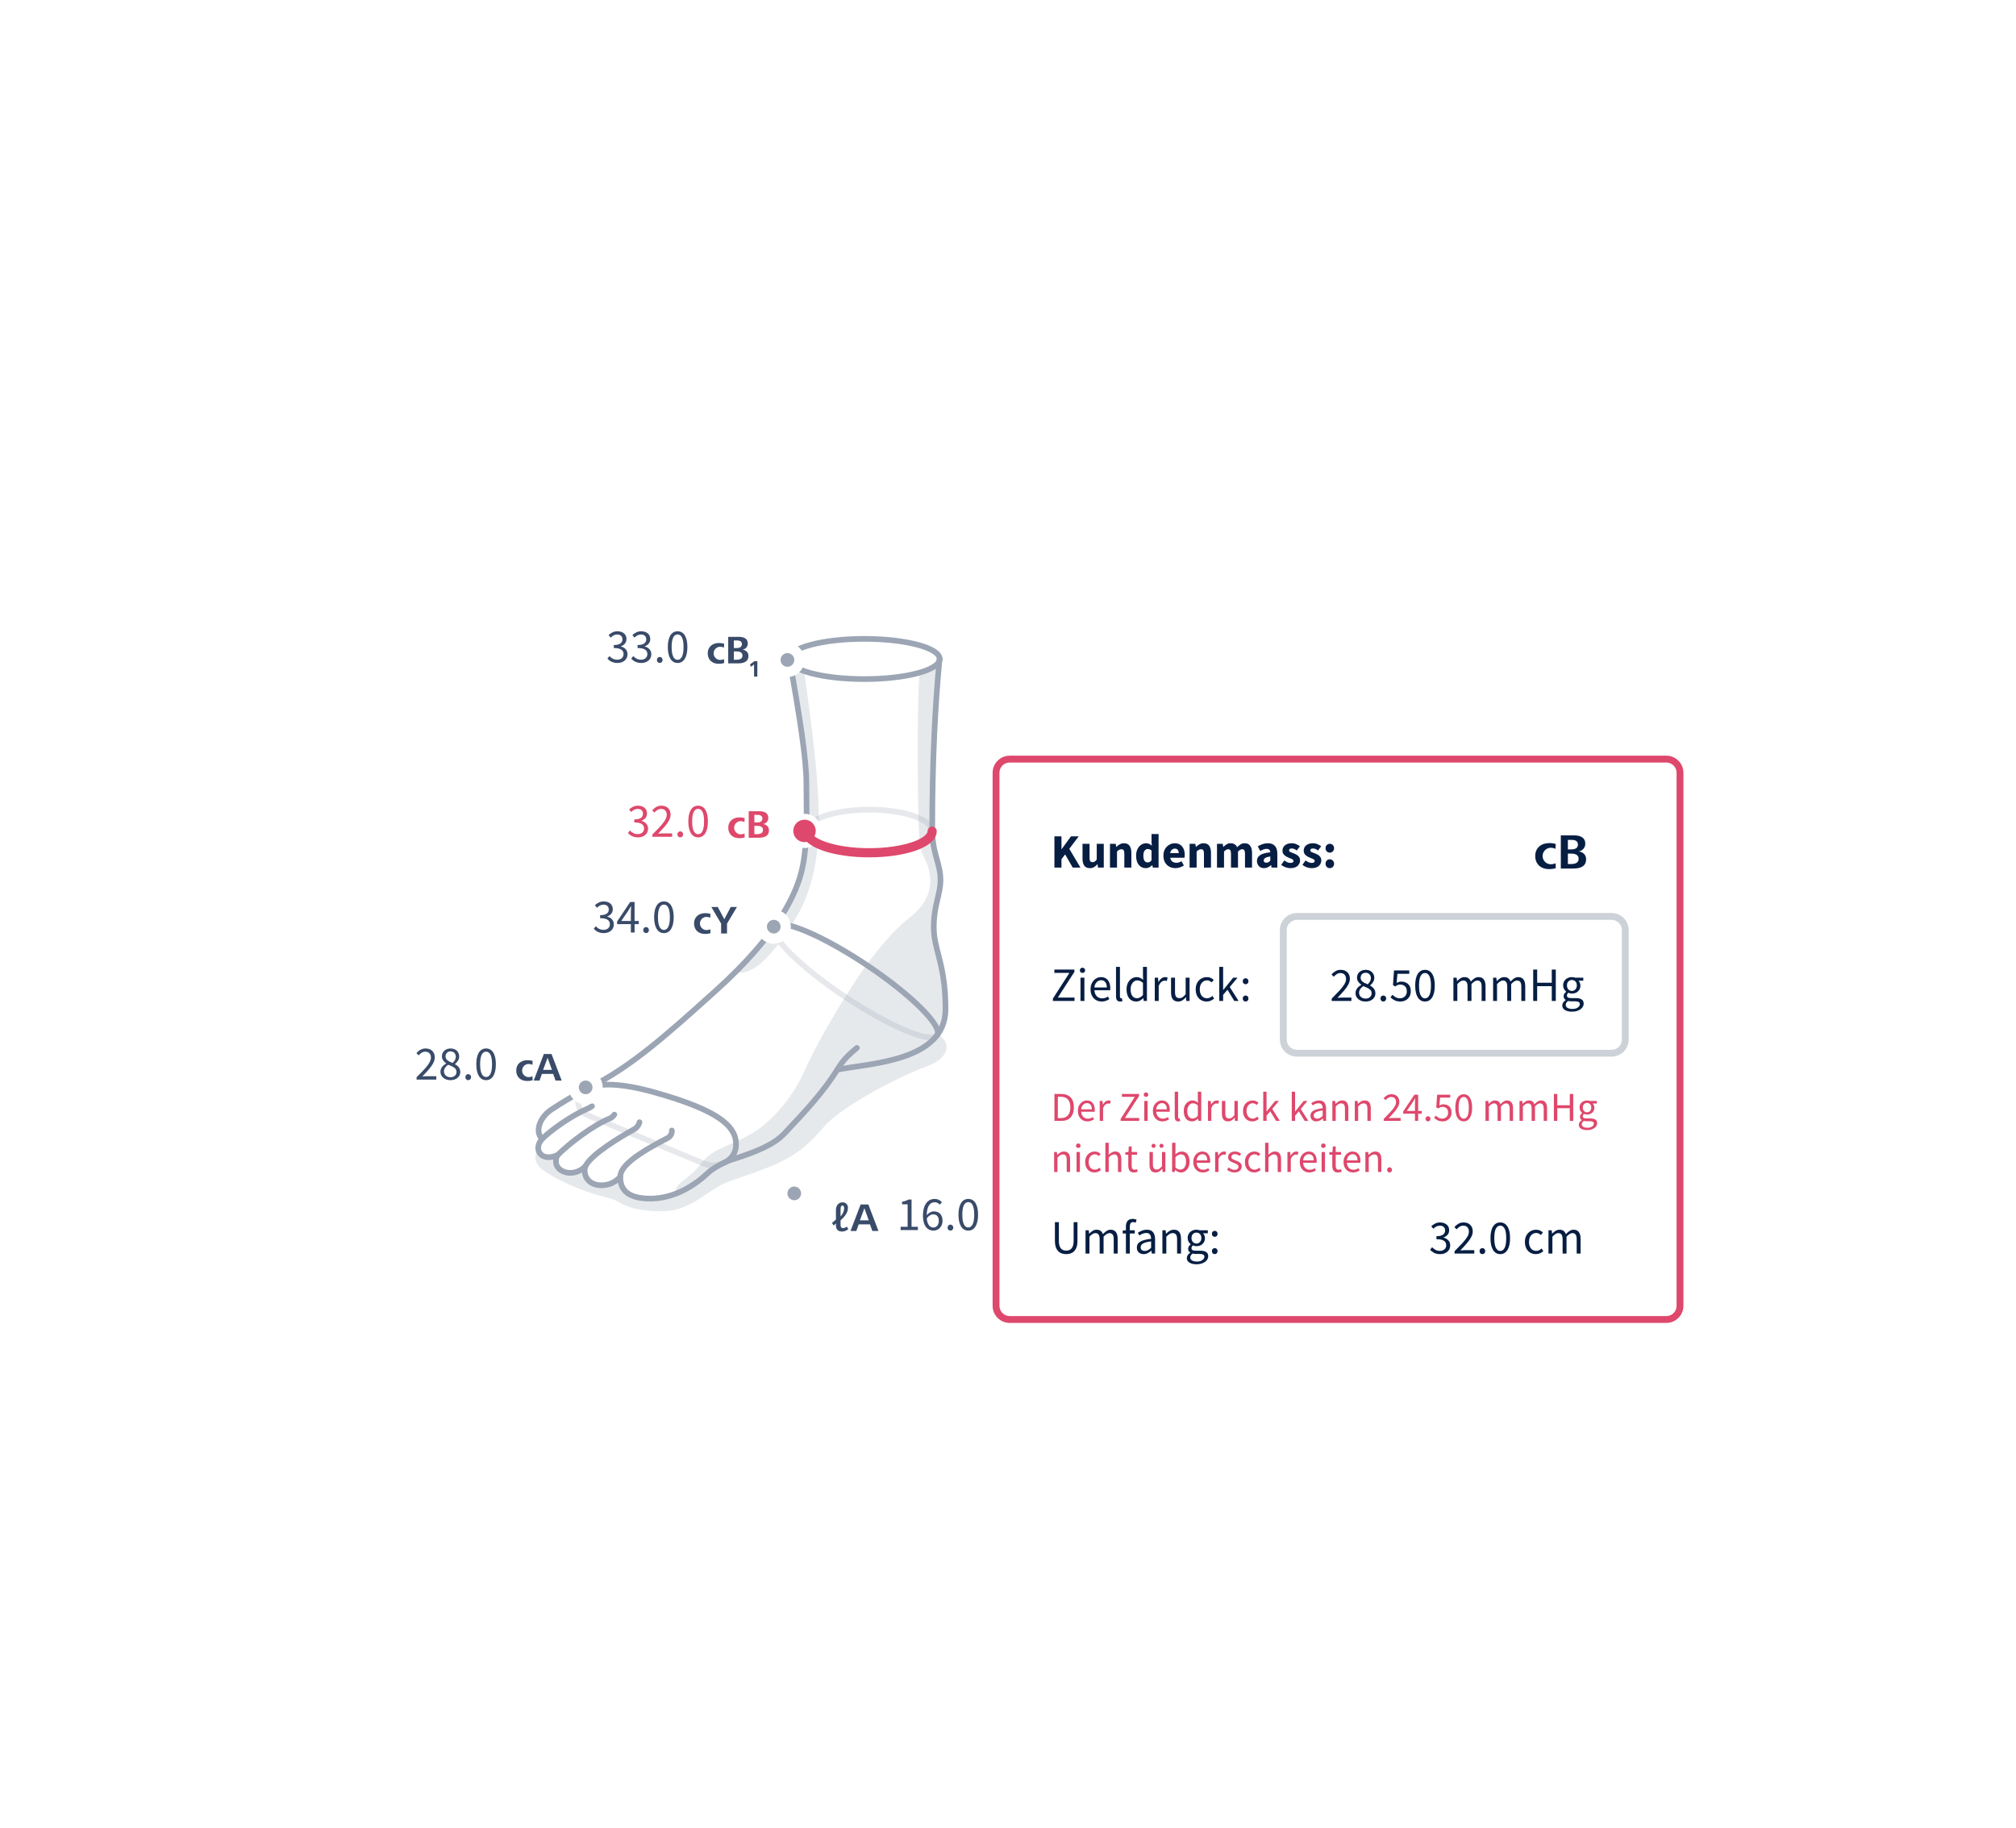 <?xml version="1.0"?>
<svg xmlns="http://www.w3.org/2000/svg" width="750" height="680" viewBox="0 0 750 680" fill="none">
<rect x="125" y="187" width="305.344" height="305.344" rx="16" fill="white"/>
<path d="M311.485 397.978C306.355 406.209 299.519 413.575 291.807 421.72C287.963 425.78 281.761 428.444 271.934 431.531C269.648 432.249 265.24 434.628 263.497 436.273C256.626 442.758 249.03 445.929 241.966 445.929C233.981 445.929 230.744 443.008 230.744 437.851C229.863 438.86 228.769 439.662 227.542 440.201C226.314 440.739 224.983 441 223.643 440.966C219.799 440.966 217.509 438.528 217.509 435.473C217.484 434.926 217.585 434.381 217.805 433.879C213.493 438.343 206.836 436.175 206.836 432.228C206.836 431.384 206.932 430.27 207.553 429.65C203.453 431.618 200.385 430.094 200.229 427.141C198.38 430.312 199.096 432.956 201.682 435.027C205.831 438.35 216.462 443.195 224.336 445.104C227.519 445.876 228.743 446.322 230.744 447.474C234.869 449.846 240.268 450.613 246.119 450.613C257.445 450.613 263.632 442.174 270.713 439.688C289.29 433.167 296.19 431.456 306.653 419.023C312.079 412.576 332.069 401.341 345.174 396.511C353.498 393.443 353.843 387.347 348.776 384.94C341.199 395.236 321.107 396.024 311.485 397.978Z" fill="#E6E9EC"/>
<path d="M341.425 273.604V272.681C341.425 264.485 341.663 256.983 342.072 249.977C343.685 249.553 347.43 248.068 349.505 245.524C347.893 262.59 346.819 283.006 346.819 308.466C346.819 317.752 349.879 321.106 349.879 327.381C349.879 332.944 347.386 336.517 347.386 345.043C347.386 353.569 351.755 358.518 351.755 375.425C351.755 394.92 323.482 395.543 311.482 397.978C306.353 406.209 299.516 413.575 291.804 421.72C287.963 425.78 281.761 428.444 271.931 431.531C269.645 432.249 265.237 434.628 263.494 436.273C259.904 439.76 255.64 442.479 250.962 444.265C251.23 442.401 252.211 440.714 253.698 439.558C256.238 437.738 259.166 435.152 260.723 433.04C265.14 427.05 271.493 426.624 280.374 421.3C286.081 417.878 294.26 409.462 298.891 399.245C303.877 388.244 310.467 376.885 318.764 364.163C324.19 355.841 332.165 346.339 337.046 342.518C343.613 337.376 346.06 333.326 346.06 327.564C346.06 320.995 342.553 318.653 342.17 313.781C341.425 304.29 341.425 292.63 341.425 273.604Z" fill="#E6E9EC"/>
<path d="M298.445 323.124C300.615 313.267 299.995 300.616 299.995 291.189C299.995 282.772 297.494 266.436 293.909 246.447C294.346 247.186 296.009 248.86 299.168 249.639C300.058 256.036 300.817 261.615 301.397 266.11C306.038 302.045 305.806 319.183 299.55 334.624C296.52 342.103 289.956 351.625 284.588 356.988C280.962 360.611 276.886 362.622 273.519 361.724C291.498 343.8 296.735 330.894 298.445 323.124Z" fill="#E6E9EC"/>
<path d="M311.485 397.978C306.355 406.209 299.519 413.575 291.807 421.72C287.963 425.78 281.761 428.444 271.934 431.531C269.648 432.249 265.24 434.628 263.497 436.273C256.626 442.758 249.03 445.929 241.966 445.929C233.981 445.929 230.744 443.008 230.744 437.851C229.863 438.86 228.769 439.662 227.542 440.201C226.314 440.739 224.983 441 223.643 440.966C219.799 440.966 217.509 438.528 217.509 435.473C217.484 434.926 217.585 434.381 217.805 433.879C213.493 438.343 206.836 436.175 206.836 432.228C206.836 431.384 206.932 430.27 207.553 429.65C203.453 431.618 200.385 430.094 200.229 427.141C198.38 430.312 199.096 432.956 201.682 435.027C205.831 438.35 216.462 443.195 224.336 445.104C227.519 445.876 228.743 446.322 230.744 447.474C234.869 449.846 240.268 450.613 246.119 450.613C257.445 450.613 263.632 442.174 270.713 439.688C289.29 433.167 296.19 431.456 306.653 419.023C312.079 412.576 332.069 401.341 345.174 396.511C353.498 393.443 353.843 387.347 348.776 384.94C341.199 395.236 321.107 396.024 311.485 397.978Z" fill="#E6E9EC"/>
<path d="M220.229 411.561C219.68 411.948 219.088 412.273 218.466 412.528C212.562 415.065 205.012 420.413 201.681 423.74" stroke="#9CA5B4" stroke-width="2.099" stroke-linecap="round" stroke-linejoin="round"/>
<path d="M228.548 414.687C228.152 415.302 227.584 415.787 226.915 416.083C220.379 418.805 211.845 425.361 207.553 429.65" stroke="#9CA5B4" stroke-width="2.099" stroke-linecap="round" stroke-linejoin="round"/>
<path d="M237.9 417.511C237.756 418.089 237.49 418.63 237.119 419.097C236.748 419.564 236.281 419.946 235.75 420.217C230.838 422.981 220.02 429.359 217.803 433.88" stroke="#9CA5B4" stroke-width="2.099" stroke-linecap="round" stroke-linejoin="round"/>
<path d="M249.948 420.591C249.993 421.169 249.862 421.747 249.574 422.25C249.285 422.753 248.852 423.157 248.33 423.411C237.79 428.872 230.742 433.608 230.742 437.851" stroke="#9CA5B4" stroke-width="2.099" stroke-linecap="round" stroke-linejoin="round"/>
<path d="M311.483 397.978C313.834 393.915 316.523 391.79 318.791 389.851" stroke="#9CA5B4" stroke-width="2.099" stroke-linecap="round" stroke-linejoin="round"/>
<path d="M349.505 245.524C347.893 262.59 346.819 283.006 346.819 308.466C346.819 317.752 349.88 321.106 349.88 327.381C349.88 332.944 347.386 336.517 347.386 345.043C347.386 353.569 351.755 358.518 351.755 375.425C351.755 394.92 323.482 395.543 311.482 397.978C306.353 406.209 299.517 413.575 291.804 421.72C287.963 425.78 281.761 428.444 271.932 431.531C269.645 432.249 265.237 434.628 263.494 436.273C256.623 442.758 249.027 445.93 241.964 445.93C233.977 445.93 230.742 443.008 230.742 437.851C229.86 438.86 228.767 439.662 227.539 440.201C226.312 440.739 224.98 441.001 223.64 440.966C219.797 440.966 217.507 438.528 217.507 435.473C217.481 434.926 217.583 434.381 217.802 433.879C213.49 438.344 206.833 436.179 206.833 432.228C206.833 431.385 206.929 430.27 207.55 429.65C203.342 431.67 200.212 430.016 200.212 426.908C200.323 425.715 200.841 424.597 201.679 423.74C198.841 420.905 200.877 415.593 205.2 412.771C209.671 409.789 214.327 407.092 219.139 404.697C234.969 396.776 248.018 385.005 266.155 368.69C290.147 347.108 296.521 331.867 298.445 323.124C300.614 313.266 299.994 300.616 299.994 291.188C299.994 282.643 297.416 265.933 293.742 245.524" stroke="#9CA5B4" stroke-width="2.099" stroke-linecap="round" stroke-linejoin="round"/>
<path d="M349.578 245.167C349.578 241.036 337.022 237.687 321.538 237.687C306.053 237.687 293.498 241.036 293.498 245.167" stroke="#9CA5B4" stroke-width="2.099" stroke-linecap="round" stroke-linejoin="round"/>
<path d="M293.498 245.167C293.498 249.299 306.053 252.648 321.538 252.648C337.022 252.648 349.578 249.299 349.578 245.167" stroke="#9CA5B4" stroke-width="2.099" stroke-linecap="round" stroke-linejoin="round"/>
<path opacity="0.25" d="M346.778 309.25C346.778 304.823 336.299 301.235 323.373 301.235C310.448 301.235 299.968 304.823 299.968 309.25" stroke="#9CA5B4" stroke-width="2.099" stroke-linecap="round" stroke-linejoin="round"/>
<path d="M299.968 309.25C299.968 313.677 310.447 317.265 323.373 317.265C336.299 317.265 346.778 313.677 346.778 309.25" stroke="#9CA5B4" stroke-width="2.099" stroke-linecap="round" stroke-linejoin="round"/>
<path opacity="0.25" d="M269.537 432.559C268.287 433.16 266.924 433.489 265.538 433.523C264.152 433.558 262.774 433.297 261.496 432.759C250.704 428.27 229.119 419.286 218.327 414.796C217.392 414.372 216.591 413.701 216.009 412.856C215.427 412.011 215.086 411.023 215.023 409.999C215.023 407.833 216.034 406.268 218.403 405.064" stroke="#9CA5B4" stroke-width="2.099" stroke-linecap="round" stroke-linejoin="round"/>
<path d="M218.403 405.063C222.547 402.865 230.637 402.777 243.759 406.481C266.947 413.027 273.828 418.807 273.828 425.775C273.828 428.82 272.304 431.098 269.539 432.558" stroke="#9CA5B4" stroke-width="2.099" stroke-linecap="round" stroke-linejoin="round"/>
<path opacity="0.25" d="M348.64 385.127C346.473 388.43 331.165 382.068 314.449 370.913C297.733 359.758 285.939 348.039 288.106 344.735" stroke="#9CA5B4" stroke-width="2.099" stroke-linecap="round" stroke-linejoin="round"/>
<path d="M288.106 344.736C290.273 341.432 305.58 347.795 322.297 358.95C339.013 370.105 350.807 381.824 348.64 385.129" stroke="#9CA5B4" stroke-width="2.099" stroke-linecap="round" stroke-linejoin="round"/>
<circle cx="292.939" cy="245.525" r="4.453" fill="#9CA5B4" stroke="white" stroke-width="3.817"/>
<circle cx="299.3" cy="309.138" r="4.453" fill="#9CA5B4" stroke="white" stroke-width="3.817"/>
<circle cx="287.85" cy="344.761" r="4.453" fill="#9CA5B4" stroke="white" stroke-width="3.817"/>
<circle cx="217.875" cy="404.558" r="4.453" fill="#9CA5B4" stroke="white" stroke-width="3.817"/>
<circle cx="295.483" cy="443.998" r="4.453" fill="#9CA5B4" stroke="white" stroke-width="3.817"/>
<path d="M299.968 309.25C299.968 313.677 310.446 317.265 323.372 317.265C336.299 317.265 346.777 313.677 346.777 309.25" stroke="#DE486C" stroke-width="3.41" stroke-linecap="round" stroke-linejoin="round"/>
<path d="M299.299 313.317C301.607 313.317 303.477 311.446 303.477 309.138C303.477 306.83 301.607 304.959 299.299 304.959C296.992 304.959 295.121 306.83 295.121 309.138C295.121 311.446 296.992 313.317 299.299 313.317Z" fill="#DE486C"/>
<path d="M225.976 245.051C226.741 245.888 227.899 246.654 229.716 246.654C231.8 246.654 233.457 245.425 233.457 243.412C233.457 241.845 232.37 240.848 230.998 240.527V240.456C232.228 239.993 233.065 239.12 233.065 237.748C233.065 235.914 231.64 234.863 229.663 234.863C228.327 234.863 227.276 235.468 226.403 236.288L227.187 237.214C227.864 236.537 228.665 236.056 229.609 236.056C230.82 236.056 231.568 236.751 231.568 237.855C231.568 239.049 230.767 239.975 228.345 239.975V241.097C231.052 241.097 231.978 242.005 231.978 243.359C231.978 244.624 230.998 245.443 229.627 245.443C228.291 245.443 227.401 244.802 226.724 244.089L225.976 245.051ZM234.829 245.051C235.595 245.888 236.753 246.654 238.57 246.654C240.654 246.654 242.31 245.425 242.31 243.412C242.31 241.845 241.224 240.848 239.852 240.527V240.456C241.081 239.993 241.918 239.12 241.918 237.748C241.918 235.914 240.493 234.863 238.516 234.863C237.18 234.863 236.13 235.468 235.257 236.288L236.04 237.214C236.717 236.537 237.519 236.056 238.463 236.056C239.674 236.056 240.422 236.751 240.422 237.855C240.422 239.049 239.621 239.975 237.198 239.975V241.097C239.906 241.097 240.832 242.005 240.832 243.359C240.832 244.624 239.852 245.443 238.481 245.443C237.145 245.443 236.254 244.802 235.577 244.089L234.829 245.051ZM244.378 245.55C244.378 246.191 244.859 246.654 245.446 246.654C246.016 246.654 246.497 246.191 246.497 245.55C246.497 244.873 246.016 244.41 245.446 244.41C244.859 244.41 244.378 244.873 244.378 245.55ZM252.09 246.654C254.353 246.654 255.724 244.535 255.724 240.723C255.724 236.911 254.353 234.863 252.09 234.863C249.811 234.863 248.439 236.911 248.439 240.723C248.439 244.535 249.811 246.654 252.09 246.654ZM252.09 245.479C250.755 245.479 249.864 244.054 249.864 240.723C249.864 237.392 250.755 236.038 252.09 236.038C253.409 236.038 254.299 237.392 254.299 240.723C254.299 244.054 253.409 245.479 252.09 245.479Z" fill="#394B69"/>
<path d="M269.418 246.679C268.758 246.887 268.068 246.982 267.376 246.96C264.951 246.96 263.294 245.481 263.294 243.056C263.294 240.645 265.081 239.225 267.436 239.225C268.101 239.212 268.765 239.302 269.403 239.491L269.314 240.941C268.858 240.721 268.357 240.61 267.85 240.615C267.217 240.639 266.617 240.908 266.177 241.364C265.737 241.82 265.49 242.429 265.488 243.063C265.486 243.697 265.729 244.307 266.167 244.766C266.604 245.225 267.202 245.497 267.835 245.525C268.353 245.535 268.867 245.434 269.344 245.23L269.418 246.679Z" fill="#394B69"/>
<path d="M270.911 246.798V236.933H274.934C276.546 236.933 278.188 237.48 278.188 239.373C278.208 239.93 278.02 240.473 277.663 240.899C277.305 241.326 276.801 241.604 276.25 241.68C277.493 241.902 278.439 242.671 278.439 244.017C278.439 246.354 276.457 246.798 274.52 246.798H270.911ZM273.011 241.103H274.058C275.034 241.103 276.011 240.795 276.011 239.639C276.011 238.604 275.123 238.278 274.236 238.278H273.011V241.103ZM273.011 245.452H274.047C275.052 245.452 276.22 245.156 276.22 243.928C276.22 242.597 275.038 242.361 273.958 242.361H273.011V245.452Z" fill="#394B69"/>
<path d="M280.53 251.722V247.212L279.418 248.066L278.986 247.212L280.694 245.971H281.754V251.722H280.53Z" fill="#394B69"/>
<path d="M233.609 309.937C234.375 310.774 235.533 311.54 237.35 311.54C239.434 311.54 241.09 310.311 241.09 308.298C241.09 306.731 240.004 305.733 238.632 305.413V305.341C239.861 304.878 240.698 304.006 240.698 302.634C240.698 300.799 239.273 299.749 237.296 299.749C235.96 299.749 234.909 300.354 234.037 301.173L234.82 302.1C235.497 301.423 236.299 300.942 237.243 300.942C238.454 300.942 239.202 301.637 239.202 302.741C239.202 303.934 238.4 304.861 235.978 304.861V305.983C238.685 305.983 239.612 306.891 239.612 308.245C239.612 309.509 238.632 310.329 237.261 310.329C235.925 310.329 235.034 309.687 234.357 308.975L233.609 309.937ZM242.712 311.326H250.051V310.062H246.755C246.168 310.062 245.473 310.115 244.85 310.168C247.539 307.354 249.481 305.235 249.481 303.097C249.481 301.084 248.18 299.749 246.079 299.749C244.6 299.749 243.585 300.443 242.641 301.476L243.478 302.313C244.137 301.548 244.956 300.942 245.9 300.942C247.343 300.942 248.056 301.868 248.056 303.168C248.056 305.003 246.132 307.051 242.712 310.453V311.326ZM252.011 310.436C252.011 311.077 252.492 311.54 253.08 311.54C253.65 311.54 254.131 311.077 254.131 310.436C254.131 309.759 253.65 309.296 253.08 309.296C252.492 309.296 252.011 309.759 252.011 310.436ZM259.724 311.54C261.986 311.54 263.358 309.42 263.358 305.609C263.358 301.797 261.986 299.749 259.724 299.749C257.444 299.749 256.073 301.797 256.073 305.609C256.073 309.42 257.444 311.54 259.724 311.54ZM259.724 310.364C258.388 310.364 257.498 308.939 257.498 305.609C257.498 302.278 258.388 300.924 259.724 300.924C261.042 300.924 261.933 302.278 261.933 305.609C261.933 308.939 261.042 310.364 259.724 310.364Z" fill="#DE486C"/>
<path d="M277.051 311.565C276.391 311.773 275.701 311.868 275.01 311.846C272.584 311.846 270.928 310.367 270.928 307.942C270.928 305.531 272.715 304.111 275.069 304.111C275.735 304.097 276.398 304.187 277.036 304.377L276.948 305.827C276.491 305.607 275.99 305.496 275.484 305.501C274.85 305.525 274.251 305.794 273.81 306.25C273.37 306.706 273.123 307.315 273.121 307.949C273.12 308.583 273.363 309.193 273.8 309.652C274.238 310.111 274.835 310.383 275.469 310.411C275.987 310.421 276.501 310.32 276.977 310.116L277.051 311.565Z" fill="#DE486C"/>
<path d="M278.544 311.683V301.818H282.568C284.18 301.818 285.821 302.366 285.821 304.259C285.841 304.815 285.654 305.359 285.296 305.785C284.938 306.211 284.435 306.49 283.884 306.566C285.126 306.788 286.073 307.557 286.073 308.903C286.073 311.24 284.091 311.683 282.154 311.683H278.544ZM280.644 305.989H281.692C282.668 305.989 283.644 305.681 283.644 304.525C283.644 303.49 282.757 303.164 281.869 303.164H280.641L280.644 305.989ZM280.644 310.337H281.68C282.685 310.337 283.854 310.042 283.854 308.814C283.854 307.483 282.671 307.246 281.592 307.246H280.644V310.337Z" fill="#DE486C"/>
<path d="M220.886 345.56C221.652 346.397 222.81 347.163 224.627 347.163C226.711 347.163 228.367 345.934 228.367 343.921C228.367 342.354 227.281 341.356 225.909 341.036V340.964C227.138 340.501 227.976 339.629 227.976 338.257C227.976 336.422 226.551 335.372 224.574 335.372C223.238 335.372 222.187 335.977 221.314 336.797L222.098 337.723C222.775 337.046 223.576 336.565 224.52 336.565C225.731 336.565 226.479 337.26 226.479 338.364C226.479 339.557 225.678 340.484 223.255 340.484V341.606C225.963 341.606 226.889 342.514 226.889 343.868C226.889 345.132 225.909 345.952 224.538 345.952C223.202 345.952 222.311 345.311 221.635 344.598L220.886 345.56ZM231.129 342.639L233.783 338.756C234.104 338.204 234.425 337.705 234.71 337.153H234.781C234.745 337.758 234.692 338.738 234.692 339.344V342.639H231.129ZM237.631 342.639H236.081V335.585H234.442L229.58 342.853V343.814H234.692V346.949H236.081V343.814H237.631V342.639ZM239.288 346.059C239.288 346.7 239.769 347.163 240.357 347.163C240.927 347.163 241.408 346.7 241.408 346.059C241.408 345.382 240.927 344.919 240.357 344.919C239.769 344.919 239.288 345.382 239.288 346.059ZM247.001 347.163C249.263 347.163 250.635 345.043 250.635 341.232C250.635 337.42 249.263 335.372 247.001 335.372C244.721 335.372 243.35 337.42 243.35 341.232C243.35 345.043 244.721 347.163 247.001 347.163ZM247.001 345.987C245.665 345.987 244.775 344.562 244.775 341.232C244.775 337.901 245.665 336.547 247.001 336.547C248.319 336.547 249.21 337.901 249.21 341.232C249.21 344.562 248.319 345.987 247.001 345.987Z" fill="#394B69"/>
<path d="M264.328 347.188C263.669 347.396 262.979 347.491 262.288 347.469C259.862 347.469 258.205 345.99 258.205 343.565C258.205 341.155 259.995 339.734 262.347 339.734C263.012 339.721 263.676 339.811 264.314 340L264.225 341.45C263.768 341.231 263.267 341.119 262.761 341.124C262.127 341.149 261.528 341.417 261.088 341.874C260.648 342.33 260.401 342.938 260.399 343.572C260.397 344.206 260.64 344.817 261.077 345.275C261.515 345.734 262.113 346.006 262.746 346.035C263.264 346.044 263.778 345.943 264.255 345.739L264.328 347.188Z" fill="#394B69"/>
<path d="M268.277 347.307V343.624L264.638 337.441H267.035L269.46 341.997L271.856 337.441H274.163L270.466 343.624V347.307H268.277Z" fill="#394B69"/>
<path d="M154.978 401.657H162.317V400.392H159.021C158.434 400.392 157.739 400.446 157.116 400.499C159.805 397.685 161.747 395.565 161.747 393.428C161.747 391.415 160.446 390.079 158.345 390.079C156.866 390.079 155.851 390.774 154.907 391.807L155.744 392.644C156.403 391.878 157.222 391.273 158.166 391.273C159.609 391.273 160.322 392.199 160.322 393.499C160.322 395.334 158.398 397.382 154.978 400.784V401.657ZM165.168 398.611C165.168 397.578 165.845 396.741 166.753 396.135C168.392 396.794 169.834 397.328 169.834 398.789C169.834 399.965 168.926 400.784 167.608 400.784C166.219 400.784 165.168 399.876 165.168 398.611ZM168.374 395.458C167.002 394.924 165.755 394.354 165.755 393C165.755 391.896 166.539 391.166 167.59 391.166C168.837 391.166 169.567 392.056 169.567 393.178C169.567 394.016 169.14 394.781 168.374 395.458ZM163.85 398.753C163.85 400.552 165.435 401.87 167.572 401.87C169.781 401.87 171.241 400.535 171.241 398.842C171.241 397.311 170.28 396.509 169.264 395.921V395.85C169.959 395.316 170.832 394.301 170.832 393.107C170.832 391.344 169.603 390.079 167.626 390.079C165.791 390.079 164.402 391.255 164.402 393C164.402 394.194 165.15 395.031 165.987 395.619V395.69C164.918 396.26 163.85 397.275 163.85 398.753ZM173.131 400.766C173.131 401.407 173.612 401.87 174.199 401.87C174.769 401.87 175.25 401.407 175.25 400.766C175.25 400.089 174.769 399.626 174.199 399.626C173.612 399.626 173.131 400.089 173.131 400.766ZM180.844 401.87C183.106 401.87 184.477 399.751 184.477 395.939C184.477 392.127 183.106 390.079 180.844 390.079C178.564 390.079 177.192 392.127 177.192 395.939C177.192 399.751 178.564 401.87 180.844 401.87ZM180.844 400.695C179.508 400.695 178.617 399.27 178.617 395.939C178.617 392.608 179.508 391.255 180.844 391.255C182.162 391.255 183.052 392.608 183.052 395.939C183.052 399.27 182.162 400.695 180.844 400.695Z" fill="#394B69"/>
<path d="M198.171 401.896C197.511 402.103 196.821 402.199 196.129 402.177C193.704 402.177 192.048 400.698 192.048 398.272C192.048 395.862 193.835 394.442 196.189 394.442C196.855 394.429 197.518 394.518 198.156 394.708L198.067 396.157C197.61 395.938 197.109 395.827 196.603 395.832C195.969 395.856 195.37 396.125 194.929 396.581C194.489 397.038 194.243 397.646 194.241 398.28C194.239 398.914 194.482 399.524 194.92 399.983C195.357 400.442 195.955 400.714 196.588 400.742C197.106 400.751 197.621 400.65 198.097 400.446L198.171 401.896Z" fill="#394B69"/>
<path d="M198.555 402.014L202.314 392.149H205.183L208.954 402.014H206.674L205.802 399.544H201.601L200.714 402.014H198.555ZM202.045 398.05H205.343L203.716 393.54L202.045 398.05Z" fill="#394B69"/>
<path d="M310.142 455.932L309.521 455L310.985 453.742V450.135C310.985 448.494 312.02 447.325 313.425 447.325C313.703 447.31 313.98 447.355 314.239 447.457C314.497 447.559 314.731 447.716 314.923 447.917C315.115 448.117 315.262 448.357 315.353 448.62C315.444 448.883 315.476 449.162 315.449 449.439C315.449 450.932 314.561 452.382 312.713 454.024V455.828C312.713 456.671 313.215 456.923 313.675 456.923C314.159 456.887 314.618 456.689 314.976 456.361H315.006L315.597 457.263C314.961 457.854 314.128 458.186 313.26 458.194C311.84 458.194 310.997 457.366 310.997 456.109V455.163L310.169 455.932H310.142ZM312.715 452.543C313.512 451.745 313.987 450.681 314.047 449.555C314.047 448.949 313.781 448.476 313.41 448.476C313.04 448.476 312.715 448.964 312.715 449.807V452.543Z" fill="#394B69"/>
<path d="M316.412 457.987L320.171 448.122H323.041L326.813 457.987H324.533L323.66 455.517H319.459L318.572 457.987H316.412ZM319.903 454.024H323.201L321.574 449.513L319.903 454.024Z" fill="#394B69"/>
<path d="M335.059 457.636H341.471V456.425H339.12V446.272H337.998C337.374 446.646 336.626 446.931 335.593 447.11V448.054H337.659V456.425H335.059V457.636ZM347.279 456.692C345.836 456.692 344.963 455.499 344.785 453.29C345.551 452.221 346.442 451.794 347.154 451.794C348.561 451.794 349.256 452.72 349.256 454.199C349.256 455.695 348.401 456.692 347.279 456.692ZM350.431 447.27C349.79 446.575 348.917 446.059 347.688 446.059C345.426 446.059 343.36 447.822 343.36 452.382C343.36 456.033 345.052 457.85 347.279 457.85C349.113 457.85 350.645 456.372 350.645 454.199C350.645 451.865 349.363 450.69 347.404 450.69C346.477 450.69 345.462 451.242 344.75 452.115C344.821 448.517 346.157 447.288 347.742 447.288C348.454 447.288 349.149 447.626 349.612 448.178L350.431 447.27ZM352.517 456.746C352.517 457.387 352.998 457.85 353.585 457.85C354.155 457.85 354.636 457.387 354.636 456.746C354.636 456.069 354.155 455.606 353.585 455.606C352.998 455.606 352.517 456.069 352.517 456.746ZM360.23 457.85C362.492 457.85 363.863 455.73 363.863 451.919C363.863 448.107 362.492 446.059 360.23 446.059C357.95 446.059 356.578 448.107 356.578 451.919C356.578 455.73 357.95 457.85 360.23 457.85ZM360.23 456.674C358.894 456.674 358.003 455.249 358.003 451.919C358.003 448.588 358.894 447.234 360.23 447.234C361.548 447.234 362.438 448.588 362.438 451.919C362.438 455.249 361.548 456.674 360.23 456.674Z" fill="#394B69"/>
<g filter="url(#filter0_d_382_6122)">
<path d="M370.547 283.875C370.547 281.666 372.338 279.875 374.547 279.875H621C623.209 279.875 625 281.666 625 283.875V484.369C625 486.578 623.209 488.369 621 488.369H374.547C372.338 488.369 370.547 486.578 370.547 484.369V283.875Z" fill="white"/>
<path d="M392.275 320.232V308.619H394.893V313.374H394.964L398.42 308.619H401.305L397.796 313.25L401.947 320.232H399.079L396.247 315.334L394.893 317.115V320.232H392.275ZM405.465 320.446C404.503 320.446 403.802 320.131 403.363 319.502C402.935 318.86 402.722 317.988 402.722 316.883V311.397H405.34V316.545C405.34 317.174 405.429 317.614 405.607 317.863C405.785 318.1 406.064 318.219 406.444 318.219C406.777 318.219 407.056 318.142 407.281 317.988C407.507 317.833 407.751 317.584 408.012 317.24V311.397H410.63V320.232H408.493L408.297 319.003H408.243C407.875 319.442 407.471 319.793 407.032 320.054C406.593 320.315 406.07 320.446 405.465 320.446ZM412.934 320.232V311.397H415.072L415.25 312.519H415.321C415.701 312.163 416.117 311.854 416.568 311.593C417.031 311.32 417.559 311.184 418.153 311.184C419.115 311.184 419.809 311.504 420.237 312.145C420.676 312.775 420.896 313.642 420.896 314.746V320.232H418.278V315.084C418.278 314.443 418.189 314.004 418.011 313.766C417.844 313.529 417.571 313.41 417.191 313.41C416.859 313.41 416.574 313.487 416.336 313.642C416.099 313.784 415.837 313.992 415.552 314.265V320.232H412.934ZM426.28 320.446C425.187 320.446 424.309 320.036 423.644 319.217C422.991 318.385 422.664 317.251 422.664 315.815C422.664 314.853 422.836 314.028 423.181 313.339C423.537 312.638 423.994 312.104 424.552 311.736C425.122 311.368 425.716 311.184 426.333 311.184C426.82 311.184 427.23 311.267 427.562 311.433C427.895 311.599 428.209 311.825 428.506 312.11L428.399 310.756V307.746H431.018V320.232H428.88L428.702 319.359H428.631C428.322 319.668 427.96 319.929 427.545 320.143C427.129 320.345 426.707 320.446 426.28 320.446ZM426.957 318.308C427.242 318.308 427.497 318.249 427.723 318.13C427.96 318.011 428.186 317.804 428.399 317.507V313.891C428.174 313.677 427.93 313.529 427.669 313.446C427.42 313.363 427.176 313.321 426.939 313.321C426.523 313.321 426.155 313.523 425.835 313.927C425.514 314.318 425.354 314.936 425.354 315.779C425.354 316.646 425.49 317.287 425.763 317.703C426.048 318.106 426.446 318.308 426.957 318.308ZM437.292 320.446C436.449 320.446 435.689 320.262 435.012 319.894C434.335 319.525 433.801 318.997 433.409 318.308C433.017 317.62 432.821 316.788 432.821 315.815C432.821 314.853 433.017 314.028 433.409 313.339C433.813 312.65 434.335 312.122 434.976 311.754C435.618 311.374 436.288 311.184 436.989 311.184C437.832 311.184 438.527 311.374 439.073 311.754C439.631 312.122 440.047 312.626 440.32 313.268C440.605 313.897 440.747 314.615 440.747 315.423C440.747 315.648 440.735 315.874 440.712 316.1C440.688 316.313 440.664 316.474 440.64 316.581H435.35C435.469 317.222 435.736 317.697 436.152 318.005C436.567 318.302 437.066 318.451 437.648 318.451C438.277 318.451 438.913 318.255 439.554 317.863L440.427 319.448C439.975 319.757 439.471 320 438.913 320.178C438.355 320.357 437.814 320.446 437.292 320.446ZM435.333 314.853H438.521C438.521 314.366 438.402 313.968 438.165 313.659C437.939 313.339 437.565 313.178 437.042 313.178C436.639 313.178 436.277 313.321 435.956 313.606C435.635 313.879 435.428 314.295 435.333 314.853ZM442.557 320.232V311.397H444.694L444.872 312.519H444.943C445.323 312.163 445.739 311.854 446.19 311.593C446.653 311.32 447.182 311.184 447.775 311.184C448.737 311.184 449.432 311.504 449.859 312.145C450.299 312.775 450.518 313.642 450.518 314.746V320.232H447.9V315.084C447.9 314.443 447.811 314.004 447.633 313.766C447.467 313.529 447.194 313.41 446.814 313.41C446.481 313.41 446.196 313.487 445.959 313.642C445.721 313.784 445.46 313.992 445.175 314.265V320.232H442.557ZM452.75 320.232V311.397H454.887L455.065 312.537H455.136C455.504 312.169 455.896 311.854 456.312 311.593C456.728 311.32 457.226 311.184 457.808 311.184C458.437 311.184 458.942 311.314 459.322 311.575C459.714 311.825 460.023 312.187 460.248 312.662C460.64 312.258 461.056 311.914 461.495 311.629C461.935 311.332 462.445 311.184 463.027 311.184C463.977 311.184 464.672 311.504 465.111 312.145C465.562 312.775 465.788 313.642 465.788 314.746V320.232H463.169V315.084C463.169 314.443 463.08 314.004 462.902 313.766C462.736 313.529 462.463 313.41 462.083 313.41C461.644 313.41 461.139 313.695 460.569 314.265V320.232H457.951V315.084C457.951 314.443 457.862 314.004 457.683 313.766C457.517 313.529 457.244 313.41 456.864 313.41C456.425 313.41 455.926 313.695 455.368 314.265V320.232H452.75ZM470.248 320.446C469.441 320.446 468.8 320.19 468.325 319.68C467.85 319.157 467.612 318.522 467.612 317.774C467.612 316.848 468.004 316.123 468.788 315.601C469.571 315.078 470.836 314.728 472.582 314.55C472.558 314.158 472.439 313.849 472.225 313.624C472.023 313.386 471.679 313.268 471.192 313.268C470.824 313.268 470.45 313.339 470.07 313.481C469.69 313.624 469.286 313.82 468.859 314.069L467.915 312.341C468.473 311.997 469.067 311.718 469.696 311.504C470.337 311.29 471.002 311.184 471.691 311.184C472.819 311.184 473.686 311.51 474.291 312.163C474.897 312.816 475.2 313.82 475.2 315.173V320.232H473.062L472.884 319.324H472.813C472.445 319.656 472.047 319.929 471.62 320.143C471.204 320.345 470.747 320.446 470.248 320.446ZM471.139 318.415C471.436 318.415 471.691 318.35 471.905 318.219C472.13 318.077 472.356 317.893 472.582 317.667V316.117C471.655 316.236 471.014 316.426 470.658 316.687C470.302 316.937 470.124 317.234 470.124 317.578C470.124 317.863 470.213 318.077 470.391 318.219C470.581 318.35 470.83 318.415 471.139 318.415ZM480.015 320.446C479.433 320.446 478.834 320.333 478.216 320.107C477.611 319.882 477.082 319.585 476.631 319.217L477.807 317.578C478.21 317.875 478.596 318.106 478.964 318.273C479.344 318.427 479.718 318.504 480.086 318.504C480.478 318.504 480.763 318.439 480.941 318.308C481.119 318.166 481.209 317.982 481.209 317.756C481.209 317.554 481.119 317.388 480.941 317.257C480.775 317.127 480.555 317.008 480.282 316.901C480.009 316.782 479.718 316.664 479.41 316.545C479.053 316.402 478.697 316.224 478.341 316.011C477.996 315.797 477.706 315.524 477.468 315.191C477.231 314.847 477.112 314.431 477.112 313.944C477.112 313.125 477.421 312.46 478.038 311.949C478.667 311.439 479.487 311.184 480.496 311.184C481.173 311.184 481.767 311.302 482.277 311.54C482.8 311.765 483.245 312.021 483.613 312.306L482.438 313.873C482.129 313.636 481.82 313.452 481.511 313.321C481.203 313.19 480.894 313.125 480.585 313.125C479.908 313.125 479.57 313.357 479.57 313.82C479.57 314.105 479.736 314.324 480.069 314.479C480.413 314.621 480.811 314.776 481.262 314.942C481.642 315.072 482.01 315.245 482.366 315.458C482.734 315.66 483.037 315.933 483.275 316.278C483.524 316.61 483.649 317.05 483.649 317.596C483.649 318.391 483.34 319.068 482.723 319.626C482.105 320.173 481.203 320.446 480.015 320.446ZM487.912 320.446C487.33 320.446 486.731 320.333 486.113 320.107C485.508 319.882 484.979 319.585 484.528 319.217L485.703 317.578C486.107 317.875 486.493 318.106 486.861 318.273C487.241 318.427 487.615 318.504 487.983 318.504C488.375 318.504 488.66 318.439 488.838 318.308C489.016 318.166 489.106 317.982 489.106 317.756C489.106 317.554 489.016 317.388 488.838 317.257C488.672 317.127 488.452 317.008 488.179 316.901C487.906 316.782 487.615 316.664 487.307 316.545C486.95 316.402 486.594 316.224 486.238 316.011C485.893 315.797 485.603 315.524 485.365 315.191C485.128 314.847 485.009 314.431 485.009 313.944C485.009 313.125 485.318 312.46 485.935 311.949C486.564 311.439 487.384 311.184 488.393 311.184C489.07 311.184 489.664 311.302 490.174 311.54C490.697 311.765 491.142 312.021 491.51 312.306L490.335 313.873C490.026 313.636 489.717 313.452 489.408 313.321C489.1 313.19 488.791 313.125 488.482 313.125C487.805 313.125 487.467 313.357 487.467 313.82C487.467 314.105 487.633 314.324 487.966 314.479C488.31 314.621 488.708 314.776 489.159 314.942C489.539 315.072 489.907 315.245 490.263 315.458C490.631 315.66 490.934 315.933 491.172 316.278C491.421 316.61 491.546 317.05 491.546 317.596C491.546 318.391 491.237 319.068 490.62 319.626C490.002 320.173 489.1 320.446 487.912 320.446ZM494.723 314.675C494.271 314.675 493.891 314.52 493.583 314.212C493.286 313.891 493.137 313.499 493.137 313.036C493.137 312.561 493.286 312.169 493.583 311.86C493.891 311.54 494.271 311.38 494.723 311.38C495.174 311.38 495.548 311.54 495.845 311.86C496.153 312.169 496.308 312.561 496.308 313.036C496.308 313.499 496.153 313.891 495.845 314.212C495.548 314.52 495.174 314.675 494.723 314.675ZM494.723 320.446C494.271 320.446 493.891 320.291 493.583 319.983C493.286 319.662 493.137 319.27 493.137 318.807C493.137 318.332 493.286 317.94 493.583 317.631C493.891 317.311 494.271 317.151 494.723 317.151C495.174 317.151 495.548 317.311 495.845 317.631C496.153 317.94 496.308 318.332 496.308 318.807C496.308 319.27 496.153 319.662 495.845 319.983C495.548 320.291 495.174 320.446 494.723 320.446Z" fill="#071E43"/>
<path d="M578.795 320.441C577.97 320.701 577.108 320.82 576.243 320.793C573.212 320.793 571.141 318.944 571.141 315.912C571.141 312.899 573.375 311.124 576.318 311.124C577.15 311.107 577.979 311.219 578.777 311.456L578.666 313.269C578.095 312.994 577.469 312.855 576.836 312.861C576.044 312.892 575.294 313.228 574.744 313.798C574.194 314.368 573.885 315.129 573.883 315.922C573.881 316.714 574.185 317.477 574.731 318.05C575.278 318.624 576.025 318.964 576.817 319C577.465 319.011 578.107 318.885 578.703 318.63L578.795 320.441Z" fill="#071E43"/>
<path d="M580.662 320.589V308.258H585.691C587.706 308.258 589.757 308.942 589.757 311.309C589.782 312.004 589.549 312.684 589.101 313.217C588.654 313.75 588.025 314.097 587.336 314.193C588.889 314.47 590.072 315.432 590.072 317.114C590.072 320.035 587.595 320.589 585.173 320.589H580.662ZM583.287 313.471H584.596C585.816 313.471 587.036 313.086 587.036 311.641C587.036 310.348 585.927 309.94 584.818 309.94H583.283L583.287 313.471ZM583.287 318.907H584.581C585.838 318.907 587.298 318.537 587.298 317.003C587.298 315.339 585.82 315.043 584.471 315.043H583.287V318.907Z" fill="#071E43"/>
<path d="M391.705 369.855V368.964L397.85 359.417H392.257V358.171H399.702V359.043L393.539 368.59H399.756V369.855H391.705ZM401.966 369.855V361.198H403.426V369.855H401.966ZM402.714 359.417C402.429 359.417 402.191 359.334 402.001 359.168C401.823 358.99 401.734 358.752 401.734 358.455C401.734 358.171 401.823 357.939 402.001 357.761C402.191 357.583 402.429 357.494 402.714 357.494C402.999 357.494 403.23 357.583 403.408 357.761C403.598 357.939 403.693 358.171 403.693 358.455C403.693 358.752 403.598 358.99 403.408 359.168C403.23 359.334 402.999 359.417 402.714 359.417ZM409.858 370.069C409.086 370.069 408.385 369.891 407.756 369.534C407.127 369.166 406.628 368.644 406.26 367.967C405.892 367.29 405.708 366.483 405.708 365.545C405.708 364.595 405.892 363.781 406.26 363.104C406.64 362.427 407.127 361.905 407.72 361.537C408.314 361.169 408.937 360.985 409.591 360.985C410.695 360.985 411.544 361.353 412.138 362.089C412.743 362.825 413.046 363.811 413.046 365.046C413.046 365.2 413.04 365.355 413.028 365.509C413.028 365.651 413.016 365.776 412.993 365.883H407.15C407.21 366.797 407.495 367.528 408.005 368.074C408.528 368.62 409.205 368.893 410.036 368.893C410.451 368.893 410.831 368.834 411.176 368.715C411.532 368.584 411.87 368.418 412.191 368.216L412.708 369.178C412.34 369.416 411.918 369.623 411.443 369.802C410.98 369.98 410.451 370.069 409.858 370.069ZM407.133 364.832H411.764C411.764 363.953 411.574 363.288 411.194 362.837C410.826 362.374 410.303 362.143 409.626 362.143C409.021 362.143 408.474 362.38 407.988 362.855C407.513 363.318 407.228 363.977 407.133 364.832ZM416.735 370.069C416.189 370.069 415.791 369.902 415.541 369.57C415.304 369.226 415.185 368.739 415.185 368.109V357.173H416.646V368.216C416.646 368.442 416.687 368.608 416.77 368.715C416.853 368.81 416.948 368.858 417.055 368.858C417.103 368.858 417.144 368.858 417.18 368.858C417.228 368.846 417.293 368.834 417.376 368.822L417.572 369.926C417.477 369.974 417.364 370.009 417.233 370.033C417.103 370.057 416.937 370.069 416.735 370.069ZM422.682 370.069C421.601 370.069 420.734 369.677 420.081 368.893C419.428 368.098 419.102 366.981 419.102 365.545C419.102 364.606 419.274 363.799 419.618 363.122C419.974 362.433 420.437 361.905 421.007 361.537C421.589 361.169 422.207 360.985 422.86 360.985C423.359 360.985 423.792 361.074 424.16 361.252C424.528 361.43 424.902 361.673 425.282 361.982L425.211 360.504V357.173H426.689V369.855H425.478L425.354 368.84H425.3C424.968 369.172 424.576 369.463 424.125 369.712C423.673 369.95 423.192 370.069 422.682 370.069ZM423.002 368.84C423.762 368.84 424.499 368.442 425.211 367.646V363.122C424.843 362.79 424.487 362.558 424.142 362.427C423.81 362.285 423.465 362.214 423.109 362.214C422.646 362.214 422.225 362.356 421.845 362.641C421.477 362.914 421.18 363.3 420.954 363.799C420.728 364.286 420.616 364.862 420.616 365.527C420.616 366.56 420.823 367.373 421.239 367.967C421.655 368.549 422.242 368.84 423.002 368.84ZM429.605 369.855V361.198H430.816L430.941 362.766H430.994C431.291 362.22 431.653 361.786 432.081 361.466C432.508 361.145 432.965 360.985 433.452 360.985C433.797 360.985 434.105 361.044 434.378 361.163L434.094 362.445C433.951 362.398 433.82 362.362 433.702 362.338C433.583 362.315 433.434 362.303 433.256 362.303C432.888 362.303 432.502 362.451 432.099 362.748C431.707 363.045 431.362 363.562 431.066 364.298V369.855H429.605ZM438.309 370.069C437.395 370.069 436.724 369.784 436.296 369.214C435.869 368.632 435.655 367.789 435.655 366.684V361.198H437.134V366.489C437.134 367.296 437.258 367.884 437.508 368.252C437.769 368.62 438.184 368.804 438.754 368.804C439.206 368.804 439.603 368.691 439.948 368.466C440.304 368.228 440.684 367.854 441.088 367.344V361.198H442.548V369.855H441.337L441.212 368.501H441.159C440.755 368.976 440.328 369.356 439.877 369.641C439.425 369.926 438.903 370.069 438.309 370.069ZM448.888 370.069C448.128 370.069 447.44 369.891 446.822 369.534C446.205 369.178 445.718 368.662 445.362 367.985C445.005 367.308 444.827 366.495 444.827 365.545C444.827 364.571 445.017 363.746 445.397 363.069C445.789 362.392 446.3 361.875 446.929 361.519C447.57 361.163 448.259 360.985 448.995 360.985C449.565 360.985 450.052 361.086 450.456 361.288C450.871 361.489 451.228 361.727 451.524 362L450.776 362.962C450.527 362.736 450.26 362.552 449.975 362.41C449.702 362.267 449.393 362.196 449.049 362.196C448.526 362.196 448.057 362.338 447.642 362.623C447.238 362.897 446.917 363.288 446.68 363.799C446.454 364.298 446.341 364.88 446.341 365.545C446.341 366.53 446.585 367.332 447.072 367.949C447.57 368.555 448.217 368.858 449.013 368.858C449.417 368.858 449.791 368.774 450.135 368.608C450.48 368.43 450.782 368.222 451.044 367.985L451.685 368.964C451.293 369.309 450.86 369.582 450.385 369.784C449.91 369.974 449.411 370.069 448.888 370.069ZM453.592 369.855V357.173H455.034V365.758H455.088L458.775 361.198H460.396L457.492 364.672L460.788 369.855H459.184L456.655 365.687L455.034 367.575V369.855H453.592ZM463.403 363.639C463.106 363.639 462.85 363.538 462.637 363.336C462.435 363.122 462.334 362.855 462.334 362.534C462.334 362.19 462.435 361.917 462.637 361.715C462.85 361.501 463.106 361.394 463.403 361.394C463.688 361.394 463.931 361.501 464.133 361.715C464.347 361.917 464.453 362.19 464.453 362.534C464.453 362.855 464.347 363.122 464.133 363.336C463.931 363.538 463.688 363.639 463.403 363.639ZM463.403 370.069C463.106 370.069 462.85 369.968 462.637 369.766C462.435 369.552 462.334 369.285 462.334 368.964C462.334 368.62 462.435 368.347 462.637 368.145C462.85 367.931 463.106 367.824 463.403 367.824C463.688 367.824 463.931 367.931 464.133 368.145C464.347 368.347 464.453 368.62 464.453 368.964C464.453 369.285 464.347 369.552 464.133 369.766C463.931 369.968 463.688 370.069 463.403 370.069Z" fill="#071E43"/>
<path d="M495.422 369.855V368.982C496.562 367.842 497.53 366.845 498.325 365.99C499.121 365.123 499.726 364.345 500.142 363.657C500.558 362.956 500.765 362.303 500.765 361.697C500.765 361.044 500.587 360.51 500.231 360.094C499.875 359.679 499.334 359.471 498.61 359.471C498.135 359.471 497.696 359.607 497.292 359.88C496.888 360.142 496.52 360.462 496.188 360.842L495.351 360.005C495.826 359.483 496.33 359.067 496.865 358.758C497.411 358.438 498.052 358.277 498.788 358.277C499.845 358.277 500.676 358.586 501.282 359.204C501.887 359.809 502.19 360.617 502.19 361.626C502.19 362.338 501.988 363.063 501.585 363.799C501.193 364.523 500.647 365.289 499.946 366.097C499.257 366.892 498.462 367.759 497.559 368.697C497.868 368.673 498.189 368.65 498.521 368.626C498.854 368.602 499.168 368.59 499.465 368.59H502.76V369.855H495.422ZM508.016 370.069C507.303 370.069 506.668 369.938 506.11 369.677C505.552 369.404 505.107 369.03 504.774 368.555C504.454 368.08 504.293 367.545 504.293 366.952C504.293 366.453 504.394 366.014 504.596 365.634C504.81 365.242 505.077 364.903 505.398 364.618C505.73 364.321 506.074 364.078 506.431 363.888V363.817C506.015 363.52 505.647 363.158 505.326 362.73C505.006 362.303 504.845 361.792 504.845 361.198C504.845 360.617 504.988 360.106 505.273 359.667C505.558 359.227 505.944 358.889 506.431 358.651C506.918 358.402 507.464 358.277 508.069 358.277C509.055 358.277 509.833 358.562 510.403 359.132C510.985 359.702 511.275 360.427 511.275 361.305C511.275 361.697 511.192 362.071 511.026 362.427C510.86 362.772 510.658 363.087 510.421 363.372C510.183 363.645 509.946 363.87 509.708 364.048V364.12C510.052 364.31 510.373 364.535 510.67 364.796C510.967 365.058 511.21 365.372 511.4 365.74C511.59 366.097 511.685 366.53 511.685 367.041C511.685 367.599 511.531 368.109 511.222 368.573C510.925 369.036 510.498 369.404 509.94 369.677C509.393 369.938 508.752 370.069 508.016 370.069ZM508.817 363.657C509.197 363.312 509.488 362.95 509.69 362.57C509.904 362.19 510.011 361.792 510.011 361.377C510.011 360.819 509.839 360.344 509.494 359.952C509.15 359.56 508.663 359.364 508.034 359.364C507.511 359.364 507.072 359.53 506.716 359.863C506.371 360.195 506.199 360.64 506.199 361.198C506.199 361.65 506.318 362.024 506.555 362.321C506.805 362.617 507.131 362.873 507.535 363.087C507.939 363.288 508.366 363.478 508.817 363.657ZM508.052 368.982C508.717 368.982 509.251 368.798 509.655 368.43C510.07 368.05 510.278 367.569 510.278 366.987C510.278 366.5 510.136 366.103 509.851 365.794C509.566 365.485 509.186 365.218 508.711 364.992C508.248 364.767 507.743 364.547 507.197 364.333C506.745 364.63 506.365 364.986 506.057 365.402C505.76 365.818 505.611 366.287 505.611 366.809C505.611 367.439 505.843 367.961 506.306 368.377C506.781 368.78 507.363 368.982 508.052 368.982ZM514.643 370.069C514.346 370.069 514.091 369.968 513.877 369.766C513.675 369.552 513.574 369.285 513.574 368.964C513.574 368.62 513.675 368.347 513.877 368.145C514.091 367.931 514.346 367.824 514.643 367.824C514.928 367.824 515.172 367.931 515.373 368.145C515.587 368.347 515.694 368.62 515.694 368.964C515.694 369.285 515.587 369.552 515.373 369.766C515.172 369.968 514.928 370.069 514.643 370.069ZM521.02 370.069C520.118 370.069 519.37 369.908 518.776 369.588C518.182 369.267 517.689 368.911 517.298 368.519L518.01 367.557C518.354 367.89 518.752 368.193 519.203 368.466C519.655 368.727 520.213 368.858 520.878 368.858C521.578 368.858 522.166 368.626 522.641 368.163C523.128 367.688 523.371 367.053 523.371 366.257C523.371 365.473 523.152 364.862 522.712 364.422C522.273 363.983 521.685 363.763 520.949 363.763C520.557 363.763 520.219 363.823 519.934 363.941C519.661 364.06 519.352 364.232 519.007 364.458L518.224 363.959L518.598 358.491H524.28V359.756H519.88L519.577 363.122C519.851 362.98 520.124 362.867 520.397 362.784C520.67 362.701 520.979 362.659 521.323 362.659C521.976 362.659 522.564 362.79 523.086 363.051C523.621 363.3 524.048 363.686 524.369 364.209C524.689 364.731 524.85 365.402 524.85 366.221C524.85 367.041 524.666 367.741 524.298 368.323C523.941 368.893 523.472 369.327 522.89 369.623C522.309 369.92 521.685 370.069 521.02 370.069ZM530.141 370.069C529.001 370.069 528.105 369.558 527.451 368.537C526.81 367.504 526.49 366.037 526.49 364.137C526.49 362.226 526.81 360.771 527.451 359.774C528.105 358.776 529.001 358.277 530.141 358.277C531.269 358.277 532.154 358.776 532.795 359.774C533.448 360.771 533.775 362.226 533.775 364.137C533.775 366.037 533.448 367.504 532.795 368.537C532.154 369.558 531.269 370.069 530.141 370.069ZM530.141 368.893C530.806 368.893 531.34 368.519 531.744 367.771C532.148 367.011 532.35 365.8 532.35 364.137C532.35 362.475 532.148 361.282 531.744 360.557C531.34 359.821 530.806 359.453 530.141 359.453C529.476 359.453 528.936 359.821 528.52 360.557C528.116 361.282 527.915 362.475 527.915 364.137C527.915 365.8 528.116 367.011 528.52 367.771C528.936 368.519 529.476 368.893 530.141 368.893Z" fill="#071E43"/>
<path d="M540.707 369.855V361.198H541.918L542.043 362.445H542.096C542.476 362.03 542.892 361.685 543.343 361.412C543.794 361.127 544.275 360.985 544.786 360.985C545.451 360.985 545.967 361.133 546.335 361.43C546.715 361.715 546.994 362.119 547.172 362.641C547.624 362.154 548.081 361.757 548.544 361.448C549.007 361.139 549.5 360.985 550.022 360.985C550.913 360.985 551.572 361.276 551.999 361.858C552.439 362.427 552.658 363.265 552.658 364.369V369.855H551.198V364.565C551.198 363.757 551.067 363.17 550.806 362.802C550.545 362.433 550.141 362.249 549.595 362.249C548.954 362.249 548.229 362.695 547.422 363.585V369.855H545.961V364.565C545.961 363.757 545.831 363.17 545.569 362.802C545.308 362.433 544.899 362.249 544.34 362.249C543.699 362.249 542.975 362.695 542.167 363.585V369.855H540.707ZM555.475 369.855V361.198H556.686L556.81 362.445H556.864C557.244 362.03 557.659 361.685 558.111 361.412C558.562 361.127 559.043 360.985 559.553 360.985C560.218 360.985 560.735 361.133 561.103 361.43C561.483 361.715 561.762 362.119 561.94 362.641C562.391 362.154 562.849 361.757 563.312 361.448C563.775 361.139 564.268 360.985 564.79 360.985C565.681 360.985 566.34 361.276 566.767 361.858C567.207 362.427 567.426 363.265 567.426 364.369V369.855H565.966V364.565C565.966 363.757 565.835 363.17 565.574 362.802C565.313 362.433 564.909 362.249 564.363 362.249C563.721 362.249 562.997 362.695 562.19 363.585V369.855H560.729V364.565C560.729 363.757 560.598 363.17 560.337 362.802C560.076 362.433 559.666 362.249 559.108 362.249C558.467 362.249 557.743 362.695 556.935 363.585V369.855H555.475ZM570.385 369.855V358.171H571.863V363.069H577.296V358.171H578.792V369.855H577.296V364.351H571.863V369.855H570.385ZM584.783 373.845C583.726 373.845 582.865 373.643 582.2 373.239C581.535 372.835 581.203 372.26 581.203 371.511C581.203 371.143 581.315 370.787 581.541 370.443C581.767 370.11 582.075 369.813 582.467 369.552V369.481C582.253 369.35 582.069 369.166 581.915 368.929C581.773 368.691 581.701 368.406 581.701 368.074C581.701 367.706 581.802 367.385 582.004 367.112C582.206 366.839 582.42 366.625 582.645 366.471V366.4C582.36 366.162 582.099 365.841 581.862 365.438C581.636 365.034 581.523 364.577 581.523 364.066C581.523 363.437 581.672 362.891 581.968 362.427C582.265 361.964 582.663 361.608 583.162 361.359C583.661 361.109 584.201 360.985 584.783 360.985C585.02 360.985 585.246 361.008 585.46 361.056C585.673 361.092 585.857 361.139 586.012 361.198H589.022V362.321H587.241C587.443 362.511 587.609 362.766 587.739 363.087C587.882 363.395 587.953 363.734 587.953 364.102C587.953 364.719 587.811 365.254 587.526 365.705C587.241 366.156 586.861 366.506 586.386 366.756C585.911 366.993 585.376 367.112 584.783 367.112C584.32 367.112 583.886 367.011 583.482 366.809C583.328 366.94 583.197 367.088 583.091 367.254C582.984 367.409 582.93 367.605 582.93 367.842C582.93 368.115 583.037 368.341 583.251 368.519C583.477 368.697 583.88 368.786 584.462 368.786H586.136C587.146 368.786 587.9 368.953 588.398 369.285C588.909 369.606 589.164 370.128 589.164 370.852C589.164 371.387 588.986 371.88 588.63 372.331C588.274 372.782 587.769 373.144 587.116 373.417C586.463 373.702 585.685 373.845 584.783 373.845ZM584.783 366.132C585.281 366.132 585.709 365.948 586.065 365.58C586.433 365.2 586.617 364.696 586.617 364.066C586.617 363.437 586.439 362.944 586.083 362.588C585.727 362.232 585.293 362.053 584.783 362.053C584.272 362.053 583.839 362.232 583.482 362.588C583.126 362.944 582.948 363.437 582.948 364.066C582.948 364.696 583.126 365.2 583.482 365.58C583.851 365.948 584.284 366.132 584.783 366.132ZM584.996 372.83C585.828 372.83 586.493 372.645 586.991 372.277C587.49 371.921 587.739 371.517 587.739 371.066C587.739 370.662 587.585 370.383 587.276 370.229C586.979 370.075 586.552 369.997 585.994 369.997H584.498C584.331 369.997 584.147 369.986 583.946 369.962C583.756 369.938 583.566 369.902 583.376 369.855C583.067 370.081 582.841 370.318 582.699 370.567C582.556 370.817 582.485 371.066 582.485 371.316C582.485 371.779 582.705 372.147 583.144 372.42C583.595 372.693 584.213 372.83 584.996 372.83Z" fill="#071E43"/>
<path d="M482.506 339.682H599.555V337.137H482.506V339.682ZM603.371 343.499V384.211H605.916V343.499H603.371ZM599.555 388.028H482.506V390.573H599.555V388.028ZM478.69 384.211V343.499H476.145V384.211H478.69ZM482.506 388.028C480.398 388.028 478.69 386.319 478.69 384.211H476.145C476.145 387.724 478.993 390.573 482.506 390.573V388.028ZM603.371 384.211C603.371 386.319 601.663 388.028 599.555 388.028V390.573C603.068 390.573 605.916 387.724 605.916 384.211H603.371ZM599.555 339.682C601.663 339.682 603.371 341.391 603.371 343.499H605.916C605.916 339.985 603.068 337.137 599.555 337.137V339.682ZM482.506 337.137C478.993 337.137 476.145 339.985 476.145 343.499H478.69C478.69 341.391 480.398 339.682 482.506 339.682V337.137Z" fill="#CDD2D9"/>
<path d="M392.277 414.479V404.463H394.781C396.328 404.463 397.504 404.896 398.308 405.761C399.112 406.616 399.514 407.837 399.514 409.425C399.514 411.023 399.112 412.265 398.308 413.15C397.514 414.036 396.359 414.479 394.842 414.479H392.277ZM393.545 413.44H394.69C395.86 413.44 396.735 413.089 397.316 412.387C397.906 411.674 398.201 410.687 398.201 409.425C398.201 408.163 397.906 407.196 397.316 406.524C396.735 405.842 395.86 405.501 394.69 405.501H393.545V413.44ZM404.556 414.662C403.894 414.662 403.294 414.509 402.754 414.204C402.215 413.888 401.787 413.44 401.472 412.86C401.156 412.28 400.999 411.588 400.999 410.784C400.999 409.97 401.156 409.272 401.472 408.692C401.797 408.112 402.215 407.664 402.724 407.349C403.233 407.033 403.767 406.875 404.327 406.875C405.273 406.875 406.001 407.191 406.51 407.822C407.029 408.453 407.289 409.298 407.289 410.356C407.289 410.489 407.283 410.621 407.273 410.753C407.273 410.875 407.263 410.982 407.243 411.074H402.235C402.286 411.858 402.53 412.484 402.968 412.952C403.416 413.42 403.996 413.654 404.708 413.654C405.065 413.654 405.39 413.603 405.686 413.501C405.991 413.389 406.281 413.247 406.556 413.074L406.999 413.898C406.683 414.102 406.322 414.28 405.915 414.433C405.518 414.585 405.065 414.662 404.556 414.662ZM402.22 410.173H406.189C406.189 409.42 406.026 408.85 405.701 408.463C405.385 408.066 404.937 407.868 404.357 407.868C403.838 407.868 403.37 408.071 402.953 408.479C402.546 408.875 402.301 409.44 402.22 410.173ZM409.122 414.479V407.059H410.16L410.267 408.402H410.313C410.567 407.934 410.878 407.562 411.244 407.288C411.611 407.013 412.002 406.875 412.42 406.875C412.715 406.875 412.98 406.926 413.214 407.028L412.969 408.127C412.847 408.087 412.735 408.056 412.634 408.036C412.532 408.015 412.405 408.005 412.252 408.005C411.936 408.005 411.606 408.132 411.259 408.387C410.924 408.641 410.628 409.084 410.374 409.715V414.479H409.122ZM416.906 414.479V413.715L422.174 405.532H417.38V404.463H423.761V405.211L418.479 413.395H423.807V414.479H416.906ZM425.701 414.479V407.059H426.953V414.479H425.701ZM426.342 405.532C426.098 405.532 425.895 405.461 425.732 405.318C425.579 405.166 425.503 404.962 425.503 404.708C425.503 404.463 425.579 404.265 425.732 404.112C425.895 403.959 426.098 403.883 426.342 403.883C426.587 403.883 426.785 403.959 426.938 404.112C427.101 404.265 427.182 404.463 427.182 404.708C427.182 404.962 427.101 405.166 426.938 405.318C426.785 405.461 426.587 405.532 426.342 405.532ZM432.466 414.662C431.804 414.662 431.204 414.509 430.665 414.204C430.125 413.888 429.698 413.44 429.382 412.86C429.067 412.28 428.909 411.588 428.909 410.784C428.909 409.97 429.067 409.272 429.382 408.692C429.708 408.112 430.125 407.664 430.634 407.349C431.143 407.033 431.677 406.875 432.237 406.875C433.184 406.875 433.911 407.191 434.42 407.822C434.939 408.453 435.199 409.298 435.199 410.356C435.199 410.489 435.194 410.621 435.184 410.753C435.184 410.875 435.173 410.982 435.153 411.074H430.145C430.196 411.858 430.441 412.484 430.878 412.952C431.326 413.42 431.906 413.654 432.619 413.654C432.975 413.654 433.301 413.603 433.596 413.501C433.901 413.389 434.191 413.247 434.466 413.074L434.909 413.898C434.593 414.102 434.232 414.28 433.825 414.433C433.428 414.585 432.975 414.662 432.466 414.662ZM430.13 410.173H434.1C434.1 409.42 433.937 408.85 433.611 408.463C433.296 408.066 432.848 407.868 432.268 407.868C431.749 407.868 431.28 408.071 430.863 408.479C430.456 408.875 430.212 409.44 430.13 410.173ZM438.361 414.662C437.892 414.662 437.551 414.519 437.338 414.234C437.134 413.939 437.032 413.522 437.032 412.982V403.608H438.284V413.074C438.284 413.267 438.32 413.41 438.391 413.501C438.462 413.583 438.544 413.624 438.635 413.624C438.676 413.624 438.712 413.624 438.742 413.624C438.783 413.613 438.839 413.603 438.91 413.593L439.078 414.54C438.997 414.58 438.9 414.611 438.788 414.631C438.676 414.652 438.534 414.662 438.361 414.662ZM443.458 414.662C442.532 414.662 441.789 414.326 441.229 413.654C440.669 412.972 440.389 412.015 440.389 410.784C440.389 409.98 440.537 409.288 440.832 408.708C441.137 408.117 441.534 407.664 442.023 407.349C442.522 407.033 443.051 406.875 443.611 406.875C444.038 406.875 444.41 406.952 444.725 407.104C445.041 407.257 445.361 407.466 445.687 407.73L445.626 406.463V403.608H446.893V414.479H445.855L445.748 413.608H445.702C445.417 413.893 445.081 414.143 444.695 414.356C444.308 414.56 443.896 414.662 443.458 414.662ZM443.733 413.608C444.384 413.608 445.015 413.267 445.626 412.585V408.708C445.31 408.423 445.005 408.224 444.71 408.112C444.425 407.99 444.13 407.929 443.824 407.929C443.428 407.929 443.066 408.051 442.741 408.295C442.425 408.529 442.171 408.86 441.977 409.288C441.784 409.705 441.687 410.199 441.687 410.769C441.687 411.654 441.865 412.351 442.221 412.86C442.578 413.359 443.081 413.608 443.733 413.608ZM449.392 414.479V407.059H450.43L450.537 408.402H450.583C450.838 407.934 451.148 407.562 451.514 407.288C451.881 407.013 452.273 406.875 452.69 406.875C452.985 406.875 453.25 406.926 453.484 407.028L453.24 408.127C453.117 408.087 453.005 408.056 452.904 408.036C452.802 408.015 452.675 408.005 452.522 408.005C452.206 408.005 451.876 408.132 451.53 408.387C451.194 408.641 450.899 409.084 450.644 409.715V414.479H449.392ZM456.853 414.662C456.069 414.662 455.494 414.417 455.128 413.929C454.761 413.43 454.578 412.708 454.578 411.761V407.059H455.845V411.593C455.845 412.285 455.952 412.789 456.166 413.104C456.39 413.42 456.746 413.578 457.235 413.578C457.621 413.578 457.962 413.481 458.258 413.288C458.563 413.084 458.889 412.764 459.235 412.326V407.059H460.487V414.479H459.448L459.342 413.318H459.296C458.95 413.725 458.583 414.051 458.197 414.295C457.81 414.54 457.362 414.662 456.853 414.662ZM465.921 414.662C465.269 414.662 464.679 414.509 464.15 414.204C463.621 413.898 463.203 413.456 462.898 412.875C462.593 412.295 462.44 411.598 462.44 410.784C462.44 409.949 462.603 409.242 462.928 408.662C463.264 408.082 463.702 407.639 464.241 407.333C464.791 407.028 465.381 406.875 466.012 406.875C466.501 406.875 466.918 406.962 467.264 407.135C467.621 407.308 467.926 407.512 468.18 407.746L467.539 408.57C467.325 408.377 467.096 408.219 466.852 408.097C466.618 407.975 466.353 407.914 466.058 407.914C465.61 407.914 465.208 408.036 464.852 408.28C464.506 408.514 464.231 408.85 464.028 409.288C463.834 409.715 463.738 410.214 463.738 410.784C463.738 411.629 463.946 412.316 464.364 412.845C464.791 413.364 465.346 413.624 466.028 413.624C466.374 413.624 466.694 413.552 466.99 413.41C467.285 413.257 467.544 413.079 467.768 412.875L468.318 413.715C467.982 414.01 467.61 414.244 467.203 414.417C466.796 414.58 466.369 414.662 465.921 414.662ZM469.952 414.479V403.608H471.189V410.967H471.235L474.395 407.059H475.784L473.296 410.036L476.12 414.479H474.746L472.578 410.906L471.189 412.524V414.479H469.952ZM480.568 414.479V403.608H481.804V410.967H481.85L485.01 407.059H486.4L483.911 410.036L486.736 414.479H485.362L483.194 410.906L481.804 412.524V414.479H480.568ZM489.688 414.662C489.067 414.662 488.548 414.479 488.13 414.112C487.723 413.736 487.52 413.216 487.52 412.555C487.52 411.741 487.881 411.12 488.604 410.692C489.336 410.255 490.492 409.949 492.069 409.776C492.069 409.461 492.023 409.16 491.932 408.875C491.85 408.59 491.698 408.361 491.474 408.188C491.26 408.005 490.95 407.914 490.543 407.914C490.115 407.914 489.713 407.995 489.336 408.158C488.96 408.321 488.624 408.504 488.329 408.708L487.84 407.837C488.186 407.613 488.609 407.4 489.107 407.196C489.616 406.982 490.166 406.875 490.756 406.875C491.662 406.875 492.319 407.155 492.726 407.715C493.133 408.265 493.336 409.003 493.336 409.929V414.479H492.298L492.191 413.593H492.146C491.8 413.878 491.418 414.127 491.001 414.341C490.593 414.555 490.156 414.662 489.688 414.662ZM490.054 413.654C490.41 413.654 490.746 413.568 491.062 413.395C491.377 413.222 491.713 412.977 492.069 412.662V410.601C490.838 410.753 489.973 410.982 489.474 411.288C488.985 411.593 488.741 411.985 488.741 412.463C488.741 412.881 488.868 413.186 489.123 413.379C489.377 413.562 489.688 413.654 490.054 413.654ZM495.671 414.479V407.059H496.709L496.816 408.127H496.862C497.218 407.771 497.595 407.476 497.991 407.242C498.388 406.998 498.841 406.875 499.35 406.875C500.134 406.875 500.704 407.125 501.06 407.624C501.427 408.112 501.61 408.83 501.61 409.776V414.479H500.358V409.944C500.358 409.252 500.246 408.748 500.022 408.433C499.798 408.117 499.442 407.959 498.953 407.959C498.577 407.959 498.236 408.056 497.93 408.25C497.635 408.443 497.299 408.728 496.923 409.104V414.479H495.671ZM504.02 414.479V407.059H505.058L505.165 408.127H505.211C505.567 407.771 505.944 407.476 506.341 407.242C506.738 406.998 507.191 406.875 507.699 406.875C508.483 406.875 509.053 407.125 509.409 407.624C509.776 408.112 509.959 408.83 509.959 409.776V414.479H508.707V409.944C508.707 409.252 508.595 408.748 508.371 408.433C508.147 408.117 507.791 407.959 507.303 407.959C506.926 407.959 506.585 408.056 506.28 408.25C505.984 408.443 505.649 408.728 505.272 409.104V414.479H504.02ZM514.785 414.479V413.73C515.762 412.753 516.591 411.898 517.273 411.166C517.955 410.423 518.474 409.756 518.83 409.166C519.187 408.565 519.365 408.005 519.365 407.486C519.365 406.926 519.212 406.468 518.907 406.112C518.601 405.756 518.138 405.578 517.517 405.578C517.11 405.578 516.734 405.695 516.388 405.929C516.042 406.153 515.726 406.428 515.441 406.753L514.723 406.036C515.131 405.588 515.563 405.232 516.021 404.967C516.489 404.692 517.039 404.555 517.67 404.555C518.576 404.555 519.288 404.819 519.807 405.349C520.327 405.868 520.586 406.56 520.586 407.425C520.586 408.036 520.413 408.657 520.067 409.288C519.731 409.909 519.263 410.565 518.662 411.257C518.072 411.939 517.39 412.682 516.617 413.486C516.881 413.466 517.156 413.445 517.441 413.425C517.726 413.405 517.996 413.395 518.25 413.395H521.075V414.479H514.785ZM523.35 410.784H526.404V407.959C526.404 407.695 526.414 407.379 526.434 407.013C526.455 406.646 526.47 406.336 526.48 406.082H526.419C526.297 406.316 526.17 406.545 526.038 406.769C525.905 406.993 525.768 407.222 525.625 407.456L523.35 410.784ZM526.404 414.479V411.791H522.022V410.967L526.19 404.738H527.595V410.784H528.923V411.791H527.595V414.479H526.404ZM531.26 414.662C531.006 414.662 530.787 414.575 530.603 414.402C530.43 414.219 530.344 413.99 530.344 413.715C530.344 413.42 530.43 413.186 530.603 413.013C530.787 412.83 531.006 412.738 531.26 412.738C531.504 412.738 531.713 412.83 531.886 413.013C532.069 413.186 532.161 413.42 532.161 413.715C532.161 413.99 532.069 414.219 531.886 414.402C531.713 414.575 531.504 414.662 531.26 414.662ZM536.726 414.662C535.952 414.662 535.311 414.524 534.802 414.25C534.293 413.975 533.871 413.669 533.535 413.333L534.146 412.509C534.441 412.794 534.782 413.054 535.169 413.288C535.555 413.512 536.034 413.624 536.604 413.624C537.204 413.624 537.708 413.425 538.115 413.028C538.533 412.621 538.741 412.076 538.741 411.395C538.741 410.723 538.553 410.199 538.176 409.822C537.8 409.445 537.296 409.257 536.665 409.257C536.329 409.257 536.039 409.308 535.795 409.41C535.561 409.512 535.296 409.659 535.001 409.853L534.329 409.425L534.65 404.738H539.52V405.822H535.749L535.489 408.708C535.723 408.585 535.958 408.489 536.192 408.417C536.426 408.346 536.69 408.311 536.986 408.311C537.545 408.311 538.049 408.423 538.497 408.646C538.955 408.86 539.321 409.191 539.596 409.639C539.871 410.087 540.008 410.662 540.008 411.364C540.008 412.066 539.851 412.667 539.535 413.166C539.23 413.654 538.828 414.026 538.329 414.28C537.83 414.534 537.296 414.662 536.726 414.662ZM544.544 414.662C543.567 414.662 542.798 414.224 542.238 413.349C541.689 412.463 541.414 411.206 541.414 409.578C541.414 407.939 541.689 406.692 542.238 405.837C542.798 404.982 543.567 404.555 544.544 404.555C545.511 404.555 546.269 404.982 546.819 405.837C547.378 406.692 547.658 407.939 547.658 409.578C547.658 411.206 547.378 412.463 546.819 413.349C546.269 414.224 545.511 414.662 544.544 414.662ZM544.544 413.654C545.114 413.654 545.572 413.333 545.918 412.692C546.264 412.041 546.437 411.003 546.437 409.578C546.437 408.153 546.264 407.13 545.918 406.509C545.572 405.878 545.114 405.562 544.544 405.562C543.974 405.562 543.511 405.878 543.155 406.509C542.808 407.13 542.635 408.153 542.635 409.578C542.635 411.003 542.808 412.041 543.155 412.692C543.511 413.333 543.974 413.654 544.544 413.654ZM552.639 414.479V407.059H553.678L553.785 408.127H553.83C554.156 407.771 554.512 407.476 554.899 407.242C555.286 406.998 555.698 406.875 556.136 406.875C556.706 406.875 557.148 407.003 557.464 407.257C557.79 407.501 558.029 407.847 558.181 408.295C558.568 407.878 558.96 407.537 559.357 407.272C559.754 407.008 560.176 406.875 560.624 406.875C561.388 406.875 561.952 407.125 562.319 407.624C562.695 408.112 562.884 408.83 562.884 409.776V414.479H561.632V409.944C561.632 409.252 561.52 408.748 561.296 408.433C561.072 408.117 560.726 407.959 560.258 407.959C559.708 407.959 559.087 408.341 558.395 409.104V414.479H557.143V409.944C557.143 409.252 557.031 408.748 556.807 408.433C556.584 408.117 556.232 407.959 555.754 407.959C555.204 407.959 554.584 408.341 553.891 409.104V414.479H552.639ZM565.298 414.479V407.059H566.336L566.443 408.127H566.488C566.814 407.771 567.17 407.476 567.557 407.242C567.944 406.998 568.356 406.875 568.794 406.875C569.364 406.875 569.806 407.003 570.122 407.257C570.448 407.501 570.687 407.847 570.84 408.295C571.226 407.878 571.618 407.537 572.015 407.272C572.412 407.008 572.834 406.875 573.282 406.875C574.046 406.875 574.611 407.125 574.977 407.624C575.354 408.112 575.542 408.83 575.542 409.776V414.479H574.29V409.944C574.29 409.252 574.178 408.748 573.954 408.433C573.73 408.117 573.384 407.959 572.916 407.959C572.366 407.959 571.745 408.341 571.053 409.104V414.479H569.801V409.944C569.801 409.252 569.689 408.748 569.465 408.433C569.242 408.117 568.89 407.959 568.412 407.959C567.862 407.959 567.242 408.341 566.549 409.104V414.479H565.298ZM578.078 414.479V404.463H579.345V408.662H584.001V404.463H585.284V414.479H584.001V409.761H579.345V414.479H578.078ZM590.419 417.898C589.513 417.898 588.775 417.725 588.205 417.379C587.635 417.033 587.35 416.54 587.35 415.898C587.35 415.583 587.447 415.277 587.64 414.982C587.834 414.697 588.098 414.443 588.434 414.219V414.158C588.251 414.046 588.093 413.888 587.961 413.685C587.839 413.481 587.778 413.237 587.778 412.952C587.778 412.636 587.864 412.361 588.037 412.127C588.21 411.893 588.393 411.71 588.587 411.578V411.517C588.343 411.313 588.119 411.038 587.915 410.692C587.722 410.346 587.625 409.954 587.625 409.517C587.625 408.977 587.752 408.509 588.007 408.112C588.261 407.715 588.602 407.41 589.03 407.196C589.457 406.982 589.92 406.875 590.419 406.875C590.622 406.875 590.816 406.896 590.999 406.937C591.182 406.967 591.34 407.008 591.472 407.059H594.052V408.02H592.526C592.699 408.183 592.841 408.402 592.953 408.677C593.075 408.942 593.136 409.232 593.136 409.547C593.136 410.076 593.014 410.534 592.77 410.921C592.526 411.308 592.2 411.608 591.793 411.822C591.386 412.026 590.928 412.127 590.419 412.127C590.022 412.127 589.65 412.041 589.304 411.868C589.172 411.98 589.06 412.107 588.968 412.25C588.877 412.382 588.831 412.55 588.831 412.753C588.831 412.987 588.923 413.181 589.106 413.333C589.299 413.486 589.645 413.562 590.144 413.562H591.579C592.444 413.562 593.091 413.705 593.518 413.99C593.956 414.265 594.175 414.713 594.175 415.333C594.175 415.791 594.022 416.214 593.717 416.601C593.411 416.987 592.979 417.298 592.419 417.532C591.859 417.776 591.192 417.898 590.419 417.898ZM590.419 411.288C590.846 411.288 591.213 411.13 591.518 410.814C591.834 410.489 591.991 410.056 591.991 409.517C591.991 408.977 591.839 408.555 591.533 408.25C591.228 407.944 590.857 407.791 590.419 407.791C589.981 407.791 589.61 407.944 589.304 408.25C588.999 408.555 588.846 408.977 588.846 409.517C588.846 410.056 588.999 410.489 589.304 410.814C589.62 411.13 589.991 411.288 590.419 411.288ZM590.602 417.028C591.315 417.028 591.884 416.87 592.312 416.555C592.739 416.25 592.953 415.903 592.953 415.517C592.953 415.171 592.821 414.931 592.556 414.799C592.302 414.667 591.935 414.601 591.457 414.601H590.175C590.032 414.601 589.874 414.59 589.701 414.57C589.538 414.55 589.376 414.519 589.213 414.479C588.948 414.672 588.755 414.875 588.633 415.089C588.51 415.303 588.449 415.517 588.449 415.73C588.449 416.127 588.638 416.443 589.014 416.677C589.401 416.911 589.93 417.028 590.602 417.028ZM392.155 433.479V426.059H393.193L393.3 427.127H393.346C393.702 426.771 394.079 426.476 394.476 426.242C394.873 425.998 395.326 425.875 395.835 425.875C396.618 425.875 397.188 426.125 397.545 426.624C397.911 427.112 398.094 427.83 398.094 428.776V433.479H396.842V428.944C396.842 428.252 396.73 427.748 396.506 427.433C396.282 427.117 395.926 426.959 395.438 426.959C395.061 426.959 394.72 427.056 394.415 427.25C394.12 427.443 393.784 427.728 393.407 428.104V433.479H392.155ZM400.504 433.479V426.059H401.756V433.479H400.504ZM401.146 424.532C400.901 424.532 400.698 424.461 400.535 424.318C400.382 424.166 400.306 423.962 400.306 423.708C400.306 423.463 400.382 423.265 400.535 423.112C400.698 422.959 400.901 422.883 401.146 422.883C401.39 422.883 401.588 422.959 401.741 423.112C401.904 423.265 401.985 423.463 401.985 423.708C401.985 423.962 401.904 424.166 401.741 424.318C401.588 424.461 401.39 424.532 401.146 424.532ZM407.193 433.662C406.542 433.662 405.951 433.509 405.422 433.204C404.893 432.898 404.475 432.456 404.17 431.875C403.865 431.295 403.712 430.598 403.712 429.784C403.712 428.949 403.875 428.242 404.201 427.662C404.536 427.082 404.974 426.639 405.514 426.333C406.063 426.028 406.653 425.875 407.285 425.875C407.773 425.875 408.19 425.962 408.536 426.135C408.893 426.308 409.198 426.512 409.452 426.746L408.811 427.57C408.598 427.377 408.368 427.219 408.124 427.097C407.89 426.975 407.625 426.914 407.33 426.914C406.882 426.914 406.48 427.036 406.124 427.28C405.778 427.514 405.503 427.85 405.3 428.288C405.106 428.715 405.01 429.214 405.01 429.784C405.01 430.629 405.218 431.316 405.636 431.845C406.063 432.364 406.618 432.624 407.3 432.624C407.646 432.624 407.966 432.552 408.262 432.41C408.557 432.257 408.816 432.079 409.04 431.875L409.59 432.715C409.254 433.01 408.882 433.244 408.475 433.417C408.068 433.58 407.641 433.662 407.193 433.662ZM411.224 433.479V422.608H412.476V425.57L412.43 427.097C412.787 426.761 413.158 426.476 413.545 426.242C413.942 425.998 414.395 425.875 414.904 425.875C415.687 425.875 416.257 426.125 416.614 426.624C416.98 427.112 417.163 427.83 417.163 428.776V433.479H415.911V428.944C415.911 428.252 415.799 427.748 415.575 427.433C415.352 427.117 414.995 426.959 414.507 426.959C414.13 426.959 413.789 427.056 413.484 427.25C413.189 427.443 412.853 427.728 412.476 428.104V433.479H411.224ZM421.865 433.662C421.071 433.662 420.516 433.433 420.201 432.975C419.895 432.517 419.743 431.921 419.743 431.188V427.082H418.643V426.135L419.804 426.059L419.956 423.982H421.01V426.059H423.01V427.082H421.01V431.204C421.01 431.662 421.091 432.018 421.254 432.272C421.427 432.517 421.727 432.639 422.155 432.639C422.287 432.639 422.43 432.618 422.582 432.578C422.735 432.527 422.872 432.481 422.994 432.44L423.239 433.387C423.035 433.458 422.811 433.519 422.567 433.57C422.333 433.631 422.099 433.662 421.865 433.662ZM429.912 433.662C429.128 433.662 428.553 433.417 428.187 432.929C427.82 432.43 427.637 431.708 427.637 430.761V426.059H428.904V430.593C428.904 431.285 429.011 431.789 429.225 432.104C429.449 432.42 429.805 432.578 430.293 432.578C430.68 432.578 431.021 432.481 431.316 432.288C431.622 432.084 431.947 431.764 432.293 431.326V426.059H433.545V433.479H432.507L432.4 432.318H432.355C432.008 432.725 431.642 433.051 431.255 433.295C430.869 433.54 430.421 433.662 429.912 433.662ZM429.164 424.517C428.94 424.517 428.757 424.445 428.614 424.303C428.472 424.15 428.4 423.967 428.4 423.753C428.4 423.54 428.472 423.361 428.614 423.219C428.757 423.066 428.94 422.99 429.164 422.99C429.377 422.99 429.556 423.066 429.698 423.219C429.841 423.361 429.912 423.54 429.912 423.753C429.912 423.967 429.841 424.15 429.698 424.303C429.556 424.445 429.377 424.517 429.164 424.517ZM432.095 424.517C431.881 424.517 431.703 424.445 431.561 424.303C431.418 424.15 431.347 423.967 431.347 423.753C431.347 423.54 431.418 423.361 431.561 423.219C431.703 423.066 431.881 422.99 432.095 422.99C432.319 422.99 432.502 423.066 432.645 423.219C432.787 423.361 432.858 423.54 432.858 423.753C432.858 423.967 432.787 424.15 432.645 424.303C432.502 424.445 432.319 424.517 432.095 424.517ZM439.331 433.662C438.985 433.662 438.623 433.58 438.247 433.417C437.88 433.244 437.534 433.01 437.209 432.715H437.163L437.056 433.479H436.048V422.608H437.3V425.57L437.27 426.914C437.606 426.618 437.972 426.374 438.369 426.181C438.776 425.977 439.183 425.875 439.59 425.875C440.557 425.875 441.29 426.216 441.789 426.898C442.288 427.58 442.537 428.496 442.537 429.646C442.537 430.491 442.384 431.214 442.079 431.814C441.784 432.415 441.392 432.873 440.903 433.188C440.425 433.504 439.901 433.662 439.331 433.662ZM439.117 432.608C439.728 432.608 440.232 432.349 440.629 431.83C441.036 431.3 441.239 430.578 441.239 429.662C441.239 428.847 441.087 428.191 440.781 427.692C440.486 427.183 439.987 426.929 439.285 426.929C438.969 426.929 438.649 427.015 438.323 427.188C437.997 427.361 437.657 427.611 437.3 427.937V431.83C437.626 432.115 437.947 432.318 438.262 432.44C438.588 432.552 438.873 432.608 439.117 432.608ZM447.495 433.662C446.833 433.662 446.233 433.509 445.693 433.204C445.154 432.888 444.726 432.44 444.411 431.86C444.095 431.28 443.937 430.588 443.937 429.784C443.937 428.97 444.095 428.272 444.411 427.692C444.736 427.112 445.154 426.664 445.663 426.349C446.172 426.033 446.706 425.875 447.266 425.875C448.212 425.875 448.94 426.191 449.449 426.822C449.968 427.453 450.228 428.298 450.228 429.356C450.228 429.489 450.222 429.621 450.212 429.753C450.212 429.875 450.202 429.982 450.182 430.074H445.174C445.225 430.858 445.469 431.484 445.907 431.952C446.355 432.42 446.935 432.654 447.647 432.654C448.004 432.654 448.329 432.603 448.624 432.501C448.93 432.389 449.22 432.247 449.495 432.074L449.937 432.898C449.622 433.102 449.261 433.28 448.853 433.433C448.457 433.585 448.004 433.662 447.495 433.662ZM445.159 429.173H449.128C449.128 428.42 448.965 427.85 448.64 427.463C448.324 427.066 447.876 426.868 447.296 426.868C446.777 426.868 446.309 427.071 445.892 427.479C445.485 427.875 445.24 428.44 445.159 429.173ZM452.061 433.479V426.059H453.099L453.206 427.402H453.252C453.506 426.934 453.817 426.562 454.183 426.288C454.55 426.013 454.941 425.875 455.359 425.875C455.654 425.875 455.919 425.926 456.153 426.028L455.908 427.127C455.786 427.087 455.674 427.056 455.572 427.036C455.471 427.015 455.343 427.005 455.191 427.005C454.875 427.005 454.544 427.132 454.198 427.387C453.863 427.641 453.567 428.084 453.313 428.715V433.479H452.061ZM459.233 433.662C458.704 433.662 458.2 433.565 457.722 433.372C457.243 433.168 456.826 432.924 456.47 432.639L457.096 431.799C457.421 432.054 457.757 432.267 458.103 432.44C458.449 432.603 458.841 432.685 459.279 432.685C459.767 432.685 460.134 432.573 460.378 432.349C460.622 432.115 460.745 431.84 460.745 431.524C460.745 431.27 460.658 431.056 460.485 430.883C460.322 430.71 460.108 430.568 459.844 430.456C459.589 430.333 459.325 430.222 459.05 430.12C458.704 429.987 458.363 429.84 458.027 429.677C457.691 429.504 457.416 429.285 457.203 429.02C456.989 428.746 456.882 428.4 456.882 427.982C456.882 427.382 457.106 426.883 457.554 426.486C458.012 426.079 458.643 425.875 459.447 425.875C459.905 425.875 460.332 425.957 460.729 426.12C461.126 426.283 461.467 426.481 461.752 426.715L461.142 427.509C460.887 427.316 460.622 427.158 460.348 427.036C460.073 426.914 459.773 426.853 459.447 426.853C458.979 426.853 458.633 426.959 458.409 427.173C458.195 427.387 458.088 427.636 458.088 427.921C458.088 428.155 458.164 428.349 458.317 428.501C458.47 428.644 458.668 428.771 458.913 428.883C459.157 428.985 459.416 429.092 459.691 429.204C460.047 429.336 460.399 429.489 460.745 429.662C461.091 429.825 461.376 430.048 461.6 430.333C461.834 430.608 461.951 430.98 461.951 431.448C461.951 431.845 461.844 432.211 461.63 432.547C461.427 432.883 461.121 433.153 460.714 433.356C460.317 433.56 459.823 433.662 459.233 433.662ZM466.622 433.662C465.97 433.662 465.38 433.509 464.851 433.204C464.321 432.898 463.904 432.456 463.599 431.875C463.293 431.295 463.141 430.598 463.141 429.784C463.141 428.949 463.304 428.242 463.629 427.662C463.965 427.082 464.403 426.639 464.942 426.333C465.492 426.028 466.082 425.875 466.713 425.875C467.202 425.875 467.619 425.962 467.965 426.135C468.321 426.308 468.627 426.512 468.881 426.746L468.24 427.57C468.026 427.377 467.797 427.219 467.553 427.097C467.319 426.975 467.054 426.914 466.759 426.914C466.311 426.914 465.909 427.036 465.553 427.28C465.207 427.514 464.932 427.85 464.728 428.288C464.535 428.715 464.438 429.214 464.438 429.784C464.438 430.629 464.647 431.316 465.064 431.845C465.492 432.364 466.047 432.624 466.728 432.624C467.075 432.624 467.395 432.552 467.69 432.41C467.985 432.257 468.245 432.079 468.469 431.875L469.019 432.715C468.683 433.01 468.311 433.244 467.904 433.417C467.497 433.58 467.069 433.662 466.622 433.662ZM470.653 433.479V422.608H471.905V425.57L471.859 427.097C472.215 426.761 472.587 426.476 472.974 426.242C473.371 425.998 473.823 425.875 474.332 425.875C475.116 425.875 475.686 426.125 476.042 426.624C476.409 427.112 476.592 427.83 476.592 428.776V433.479H475.34V428.944C475.34 428.252 475.228 427.748 475.004 427.433C474.78 427.117 474.424 426.959 473.935 426.959C473.559 426.959 473.218 427.056 472.913 427.25C472.617 427.443 472.281 427.728 471.905 428.104V433.479H470.653ZM478.957 433.479V426.059H479.996L480.103 427.402H480.148C480.403 426.934 480.713 426.562 481.08 426.288C481.446 426.013 481.838 425.875 482.255 425.875C482.55 425.875 482.815 425.926 483.049 426.028L482.805 427.127C482.683 427.087 482.571 427.056 482.469 427.036C482.367 427.015 482.24 427.005 482.087 427.005C481.772 427.005 481.441 427.132 481.095 427.387C480.759 427.641 480.464 428.084 480.209 428.715V433.479H478.957ZM487.109 433.662C486.447 433.662 485.847 433.509 485.307 433.204C484.768 432.888 484.34 432.44 484.025 431.86C483.709 431.28 483.552 430.588 483.552 429.784C483.552 428.97 483.709 428.272 484.025 427.692C484.351 427.112 484.768 426.664 485.277 426.349C485.786 426.033 486.32 425.875 486.88 425.875C487.826 425.875 488.554 426.191 489.063 426.822C489.582 427.453 489.842 428.298 489.842 429.356C489.842 429.489 489.837 429.621 489.826 429.753C489.826 429.875 489.816 429.982 489.796 430.074H484.788C484.839 430.858 485.083 431.484 485.521 431.952C485.969 432.42 486.549 432.654 487.262 432.654C487.618 432.654 487.943 432.603 488.239 432.501C488.544 432.389 488.834 432.247 489.109 432.074L489.552 432.898C489.236 433.102 488.875 433.28 488.468 433.433C488.071 433.585 487.618 433.662 487.109 433.662ZM484.773 429.173H488.742C488.742 428.42 488.58 427.85 488.254 427.463C487.938 427.066 487.491 426.868 486.91 426.868C486.391 426.868 485.923 427.071 485.506 427.479C485.099 427.875 484.854 428.44 484.773 429.173ZM491.675 433.479V426.059H492.927V433.479H491.675ZM492.316 424.532C492.072 424.532 491.869 424.461 491.706 424.318C491.553 424.166 491.477 423.962 491.477 423.708C491.477 423.463 491.553 423.265 491.706 423.112C491.869 422.959 492.072 422.883 492.316 422.883C492.561 422.883 492.759 422.959 492.912 423.112C493.075 423.265 493.156 423.463 493.156 423.708C493.156 423.962 493.075 424.166 492.912 424.318C492.759 424.461 492.561 424.532 492.316 424.532ZM497.768 433.662C496.974 433.662 496.42 433.433 496.104 432.975C495.799 432.517 495.646 431.921 495.646 431.188V427.082H494.547V426.135L495.707 426.059L495.86 423.982H496.913V426.059H498.913V427.082H496.913V431.204C496.913 431.662 496.995 432.018 497.158 432.272C497.331 432.517 497.631 432.639 498.058 432.639C498.191 432.639 498.333 432.618 498.486 432.578C498.638 432.527 498.776 432.481 498.898 432.44L499.142 433.387C498.939 433.458 498.715 433.519 498.47 433.57C498.236 433.631 498.002 433.662 497.768 433.662ZM503.39 433.662C502.728 433.662 502.128 433.509 501.588 433.204C501.049 432.888 500.621 432.44 500.306 431.86C499.99 431.28 499.833 430.588 499.833 429.784C499.833 428.97 499.99 428.272 500.306 427.692C500.632 427.112 501.049 426.664 501.558 426.349C502.067 426.033 502.601 425.875 503.161 425.875C504.107 425.875 504.835 426.191 505.344 426.822C505.863 427.453 506.123 428.298 506.123 429.356C506.123 429.489 506.118 429.621 506.107 429.753C506.107 429.875 506.097 429.982 506.077 430.074H501.069C501.12 430.858 501.364 431.484 501.802 431.952C502.25 432.42 502.83 432.654 503.543 432.654C503.899 432.654 504.224 432.603 504.52 432.501C504.825 432.389 505.115 432.247 505.39 432.074L505.833 432.898C505.517 433.102 505.156 433.28 504.749 433.433C504.352 433.585 503.899 433.662 503.39 433.662ZM501.054 429.173H505.023C505.023 428.42 504.861 427.85 504.535 427.463C504.219 427.066 503.772 426.868 503.191 426.868C502.672 426.868 502.204 427.071 501.787 427.479C501.38 427.875 501.135 428.44 501.054 429.173ZM507.956 433.479V426.059H508.994L509.101 427.127H509.147C509.503 426.771 509.88 426.476 510.277 426.242C510.674 425.998 511.127 425.875 511.636 425.875C512.419 425.875 512.989 426.125 513.345 426.624C513.712 427.112 513.895 427.83 513.895 428.776V433.479H512.643V428.944C512.643 428.252 512.531 427.748 512.307 427.433C512.083 427.117 511.727 426.959 511.239 426.959C510.862 426.959 510.521 427.056 510.216 427.25C509.921 427.443 509.585 427.728 509.208 428.104V433.479H507.956ZM516.962 433.662C516.707 433.662 516.489 433.575 516.305 433.402C516.132 433.219 516.046 432.99 516.046 432.715C516.046 432.42 516.132 432.186 516.305 432.013C516.489 431.83 516.707 431.738 516.962 431.738C517.206 431.738 517.415 431.83 517.588 432.013C517.771 432.186 517.863 432.42 517.863 432.715C517.863 432.99 517.771 433.219 517.588 433.402C517.415 433.575 517.206 433.662 516.962 433.662Z" fill="#DE486C"/>
<path d="M396.657 464.049C395.861 464.049 395.143 463.888 394.501 463.568C393.872 463.247 393.373 462.719 393.005 461.983C392.637 461.246 392.453 460.255 392.453 459.008V452.15H393.931V459.044C393.931 459.982 394.05 460.724 394.288 461.27C394.537 461.804 394.863 462.184 395.267 462.41C395.683 462.636 396.146 462.748 396.657 462.748C397.179 462.748 397.648 462.636 398.064 462.41C398.479 462.184 398.806 461.804 399.043 461.27C399.293 460.724 399.417 459.982 399.417 459.044V452.15H400.842V459.008C400.842 460.255 400.658 461.246 400.29 461.983C399.922 462.719 399.423 463.247 398.794 463.568C398.165 463.888 397.452 464.049 396.657 464.049ZM403.844 463.835V455.178H405.055L405.18 456.425H405.233C405.613 456.01 406.029 455.665 406.48 455.392C406.931 455.107 407.412 454.965 407.923 454.965C408.588 454.965 409.104 455.113 409.473 455.41C409.853 455.695 410.132 456.099 410.31 456.621C410.761 456.134 411.218 455.737 411.681 455.428C412.144 455.119 412.637 454.965 413.16 454.965C414.05 454.965 414.709 455.256 415.137 455.838C415.576 456.407 415.796 457.245 415.796 458.349V463.835H414.335V458.545C414.335 457.737 414.205 457.15 413.943 456.782C413.682 456.413 413.278 456.229 412.732 456.229C412.091 456.229 411.367 456.675 410.559 457.565V463.835H409.099V458.545C409.099 457.737 408.968 457.15 408.707 456.782C408.445 456.413 408.036 456.229 407.478 456.229C406.836 456.229 406.112 456.675 405.305 457.565V463.835H403.844ZM418.861 463.835V456.372H417.686V455.268L418.861 455.178V453.807C418.861 452.928 419.063 452.234 419.467 451.723C419.882 451.201 420.524 450.939 421.39 450.939C421.664 450.939 421.925 450.969 422.174 451.028C422.424 451.076 422.643 451.141 422.833 451.224L422.513 452.346C422.192 452.204 421.865 452.133 421.533 452.133C420.725 452.133 420.322 452.691 420.322 453.807V455.178H422.156V456.372H420.322V463.835H418.861ZM425.46 464.049C424.735 464.049 424.13 463.835 423.643 463.407C423.168 462.968 422.93 462.363 422.93 461.591C422.93 460.641 423.352 459.916 424.195 459.418C425.05 458.907 426.398 458.551 428.238 458.349C428.238 457.981 428.185 457.631 428.078 457.298C427.983 456.966 427.805 456.698 427.544 456.497C427.294 456.283 426.932 456.176 426.457 456.176C425.958 456.176 425.489 456.271 425.05 456.461C424.611 456.651 424.219 456.865 423.874 457.102L423.304 456.087C423.708 455.826 424.201 455.576 424.783 455.339C425.377 455.089 426.018 454.965 426.707 454.965C427.763 454.965 428.529 455.291 429.004 455.944C429.479 456.586 429.717 457.446 429.717 458.527V463.835H428.506L428.381 462.802H428.327C427.924 463.134 427.478 463.425 426.992 463.675C426.517 463.924 426.006 464.049 425.46 464.049ZM425.887 462.873C426.303 462.873 426.695 462.772 427.063 462.57C427.431 462.368 427.823 462.083 428.238 461.715V459.311C426.802 459.489 425.792 459.756 425.21 460.112C424.64 460.469 424.355 460.926 424.355 461.484C424.355 461.971 424.504 462.327 424.801 462.553C425.098 462.766 425.46 462.873 425.887 462.873ZM432.44 463.835V455.178H433.651L433.776 456.425H433.83C434.245 456.01 434.684 455.665 435.148 455.392C435.611 455.107 436.139 454.965 436.733 454.965C437.647 454.965 438.312 455.256 438.728 455.838C439.155 456.407 439.369 457.245 439.369 458.349V463.835H437.908V458.545C437.908 457.737 437.778 457.15 437.517 456.782C437.255 456.413 436.84 456.229 436.27 456.229C435.83 456.229 435.433 456.342 435.076 456.568C434.732 456.793 434.34 457.126 433.901 457.565V463.835H432.44ZM445.102 467.825C444.045 467.825 443.184 467.623 442.519 467.219C441.854 466.815 441.522 466.24 441.522 465.491C441.522 465.123 441.635 464.767 441.86 464.423C442.086 464.09 442.395 463.793 442.787 463.532V463.461C442.573 463.33 442.389 463.146 442.234 462.909C442.092 462.671 442.021 462.386 442.021 462.054C442.021 461.686 442.122 461.365 442.323 461.092C442.525 460.819 442.739 460.605 442.965 460.451V460.379C442.68 460.142 442.418 459.821 442.181 459.418C441.955 459.014 441.843 458.557 441.843 458.046C441.843 457.417 441.991 456.871 442.288 456.407C442.585 455.944 442.983 455.588 443.481 455.339C443.98 455.089 444.52 454.965 445.102 454.965C445.34 454.965 445.565 454.988 445.779 455.036C445.993 455.072 446.177 455.119 446.331 455.178H449.341V456.301H447.56C447.762 456.491 447.928 456.746 448.059 457.067C448.201 457.375 448.273 457.714 448.273 458.082C448.273 458.699 448.13 459.234 447.845 459.685C447.56 460.136 447.18 460.486 446.705 460.736C446.23 460.973 445.696 461.092 445.102 461.092C444.639 461.092 444.206 460.991 443.802 460.789C443.647 460.92 443.517 461.068 443.41 461.234C443.303 461.389 443.25 461.585 443.25 461.822C443.25 462.095 443.357 462.321 443.57 462.499C443.796 462.677 444.2 462.766 444.782 462.766H446.456C447.465 462.766 448.219 462.933 448.718 463.265C449.228 463.586 449.484 464.108 449.484 464.832C449.484 465.367 449.306 465.86 448.949 466.311C448.593 466.762 448.089 467.124 447.435 467.397C446.782 467.682 446.005 467.825 445.102 467.825ZM445.102 460.112C445.601 460.112 446.028 459.928 446.385 459.56C446.753 459.18 446.937 458.676 446.937 458.046C446.937 457.417 446.759 456.924 446.402 456.568C446.046 456.212 445.613 456.033 445.102 456.033C444.592 456.033 444.158 456.212 443.802 456.568C443.446 456.924 443.268 457.417 443.268 458.046C443.268 458.676 443.446 459.18 443.802 459.56C444.17 459.928 444.603 460.112 445.102 460.112ZM445.316 466.81C446.147 466.81 446.812 466.625 447.311 466.257C447.809 465.901 448.059 465.497 448.059 465.046C448.059 464.642 447.904 464.363 447.596 464.209C447.299 464.055 446.871 463.977 446.313 463.977H444.817C444.651 463.977 444.467 463.966 444.265 463.942C444.075 463.918 443.885 463.882 443.695 463.835C443.386 464.061 443.161 464.298 443.018 464.547C442.876 464.797 442.804 465.046 442.804 465.296C442.804 465.759 443.024 466.127 443.463 466.4C443.915 466.673 444.532 466.81 445.316 466.81ZM451.922 457.619C451.625 457.619 451.37 457.518 451.156 457.316C450.955 457.102 450.854 456.835 450.854 456.514C450.854 456.17 450.955 455.897 451.156 455.695C451.37 455.481 451.625 455.374 451.922 455.374C452.207 455.374 452.451 455.481 452.653 455.695C452.866 455.897 452.973 456.17 452.973 456.514C452.973 456.835 452.866 457.102 452.653 457.316C452.451 457.518 452.207 457.619 451.922 457.619ZM451.922 464.049C451.625 464.049 451.37 463.948 451.156 463.746C450.955 463.532 450.854 463.265 450.854 462.944C450.854 462.6 450.955 462.327 451.156 462.125C451.37 461.911 451.625 461.804 451.922 461.804C452.207 461.804 452.451 461.911 452.653 462.125C452.866 462.327 452.973 462.6 452.973 462.944C452.973 463.265 452.866 463.532 452.653 463.746C452.451 463.948 452.207 464.049 451.922 464.049Z" fill="#071E43"/>
<path d="M535.767 464.049C534.864 464.049 534.11 463.888 533.505 463.568C532.899 463.235 532.406 462.861 532.026 462.446L532.774 461.484C533.119 461.84 533.523 462.155 533.986 462.428C534.449 462.701 535.013 462.838 535.678 462.838C536.366 462.838 536.931 462.648 537.37 462.268C537.809 461.888 538.029 461.383 538.029 460.754C538.029 460.302 537.91 459.91 537.673 459.578C537.447 459.234 537.067 458.966 536.533 458.776C536.01 458.586 535.298 458.491 534.395 458.491V457.369C535.203 457.369 535.838 457.274 536.301 457.084C536.776 456.894 537.115 456.639 537.316 456.318C537.518 455.998 537.619 455.642 537.619 455.25C537.619 454.692 537.441 454.252 537.085 453.932C536.741 453.611 536.266 453.451 535.66 453.451C535.185 453.451 534.746 453.558 534.342 453.771C533.95 453.985 533.582 454.264 533.238 454.608L532.454 453.682C532.893 453.267 533.38 452.928 533.914 452.667C534.449 452.394 535.048 452.257 535.713 452.257C536.699 452.257 537.512 452.513 538.154 453.023C538.795 453.522 539.115 454.229 539.115 455.143C539.115 455.832 538.925 456.396 538.545 456.835C538.165 457.274 537.667 457.613 537.049 457.85V457.921C537.738 458.076 538.32 458.402 538.795 458.901C539.27 459.388 539.507 460.023 539.507 460.807C539.507 461.472 539.341 462.048 539.009 462.535C538.676 463.022 538.225 463.396 537.655 463.657C537.097 463.918 536.467 464.049 535.767 464.049ZM541.129 463.835V462.962C542.269 461.822 543.237 460.825 544.033 459.97C544.828 459.103 545.434 458.325 545.85 457.636C546.265 456.936 546.473 456.283 546.473 455.677C546.473 455.024 546.295 454.49 545.939 454.074C545.582 453.659 545.042 453.451 544.318 453.451C543.843 453.451 543.403 453.587 543 453.86C542.596 454.122 542.228 454.442 541.895 454.822L541.058 453.985C541.533 453.463 542.038 453.047 542.572 452.738C543.118 452.418 543.76 452.257 544.496 452.257C545.553 452.257 546.384 452.566 546.989 453.184C547.595 453.789 547.898 454.597 547.898 455.606C547.898 456.318 547.696 457.043 547.292 457.779C546.9 458.503 546.354 459.269 545.654 460.077C544.965 460.872 544.169 461.739 543.267 462.677C543.576 462.653 543.896 462.63 544.229 462.606C544.561 462.582 544.876 462.57 545.173 462.57H548.468V463.835H541.129ZM551.497 464.049C551.2 464.049 550.945 463.948 550.731 463.746C550.529 463.532 550.428 463.265 550.428 462.944C550.428 462.6 550.529 462.327 550.731 462.125C550.945 461.911 551.2 461.804 551.497 461.804C551.782 461.804 552.025 461.911 552.227 462.125C552.441 462.327 552.548 462.6 552.548 462.944C552.548 463.265 552.441 463.532 552.227 463.746C552.025 463.948 551.782 464.049 551.497 464.049ZM558.141 464.049C557.001 464.049 556.105 463.538 555.452 462.517C554.81 461.484 554.49 460.017 554.49 458.117C554.49 456.206 554.81 454.751 555.452 453.754C556.105 452.756 557.001 452.257 558.141 452.257C559.269 452.257 560.154 452.756 560.795 453.754C561.448 454.751 561.775 456.206 561.775 458.117C561.775 460.017 561.448 461.484 560.795 462.517C560.154 463.538 559.269 464.049 558.141 464.049ZM558.141 462.873C558.806 462.873 559.341 462.499 559.744 461.751C560.148 460.991 560.35 459.78 560.35 458.117C560.35 456.455 560.148 455.262 559.744 454.537C559.341 453.801 558.806 453.433 558.141 453.433C557.476 453.433 556.936 453.801 556.52 454.537C556.117 455.262 555.915 456.455 555.915 458.117C555.915 459.78 556.117 460.991 556.52 461.751C556.936 462.499 557.476 462.873 558.141 462.873Z" fill="#071E43"/>
<path d="M571.366 464.049C570.606 464.049 569.918 463.871 569.3 463.514C568.683 463.158 568.196 462.642 567.84 461.965C567.483 461.288 567.305 460.474 567.305 459.525C567.305 458.551 567.495 457.726 567.875 457.049C568.267 456.372 568.778 455.855 569.407 455.499C570.048 455.143 570.737 454.965 571.473 454.965C572.043 454.965 572.53 455.066 572.934 455.268C573.349 455.469 573.706 455.707 574.002 455.98L573.254 456.942C573.005 456.716 572.738 456.532 572.453 456.39C572.18 456.247 571.871 456.176 571.527 456.176C571.004 456.176 570.535 456.318 570.119 456.603C569.716 456.877 569.395 457.268 569.158 457.779C568.932 458.278 568.819 458.86 568.819 459.525C568.819 460.51 569.063 461.312 569.549 461.929C570.048 462.535 570.695 462.838 571.491 462.838C571.895 462.838 572.269 462.754 572.613 462.588C572.957 462.41 573.26 462.202 573.522 461.965L574.163 462.944C573.771 463.289 573.337 463.562 572.862 463.764C572.387 463.954 571.889 464.049 571.366 464.049ZM576.07 463.835V455.178H577.281L577.405 456.425H577.459C577.839 456.01 578.254 455.665 578.706 455.392C579.157 455.107 579.638 454.965 580.148 454.965C580.813 454.965 581.33 455.113 581.698 455.41C582.078 455.695 582.357 456.099 582.535 456.621C582.986 456.134 583.444 455.737 583.907 455.428C584.37 455.119 584.863 454.965 585.385 454.965C586.276 454.965 586.935 455.256 587.362 455.838C587.802 456.407 588.021 457.245 588.021 458.349V463.835H586.561V458.545C586.561 457.737 586.43 457.15 586.169 456.782C585.908 456.413 585.504 456.229 584.958 456.229C584.316 456.229 583.592 456.675 582.785 457.565V463.835H581.324V458.545C581.324 457.737 581.193 457.15 580.932 456.782C580.671 456.413 580.261 456.229 579.703 456.229C579.062 456.229 578.338 456.675 577.53 457.565V463.835H576.07Z" fill="#071E43"/>
<path d="M375.636 281.148H619.911V278.603H375.636V281.148ZM623.728 284.965V483.28H626.272V284.965H623.728ZM619.911 487.097H375.636V489.641H619.911V487.097ZM371.819 483.28V284.965H369.275V483.28H371.819ZM375.636 487.097C373.528 487.097 371.819 485.388 371.819 483.28H369.275C369.275 486.793 372.123 489.641 375.636 489.641V487.097ZM623.728 483.28C623.728 485.388 622.019 487.097 619.911 487.097V489.641C623.424 489.641 626.272 486.793 626.272 483.28H623.728ZM619.911 281.148C622.019 281.148 623.728 282.857 623.728 284.965H626.272C626.272 281.451 623.424 278.603 619.911 278.603V281.148ZM375.636 278.603C372.123 278.603 369.275 281.451 369.275 284.965H371.819C371.819 282.857 373.528 281.148 375.636 281.148V278.603Z" fill="#DE486C"/>
</g>
<defs>
<filter id="filter0_d_382_6122" x="365.458" y="277.331" width="264.631" height="218.672" filterUnits="userSpaceOnUse" color-interpolation-filters="sRGB">
<feFlood flood-opacity="0" result="BackgroundImageFix"/>
<feColorMatrix in="SourceAlpha" type="matrix" values="0 0 0 0 0 0 0 0 0 0 0 0 0 0 0 0 0 0 127 0" result="hardAlpha"/>
<feOffset dy="2.545"/>
<feGaussianBlur stdDeviation="2.545"/>
<feComposite in2="hardAlpha" operator="out"/>
<feColorMatrix type="matrix" values="0 0 0 0 0.027 0 0 0 0 0.118 0 0 0 0 0.263 0 0 0 0.25 0"/>
<feBlend mode="normal" in2="BackgroundImageFix" result="effect1_dropShadow_382_6122"/>
<feBlend mode="normal" in="SourceGraphic" in2="effect1_dropShadow_382_6122" result="shape"/>
</filter>
</defs>
</svg>
